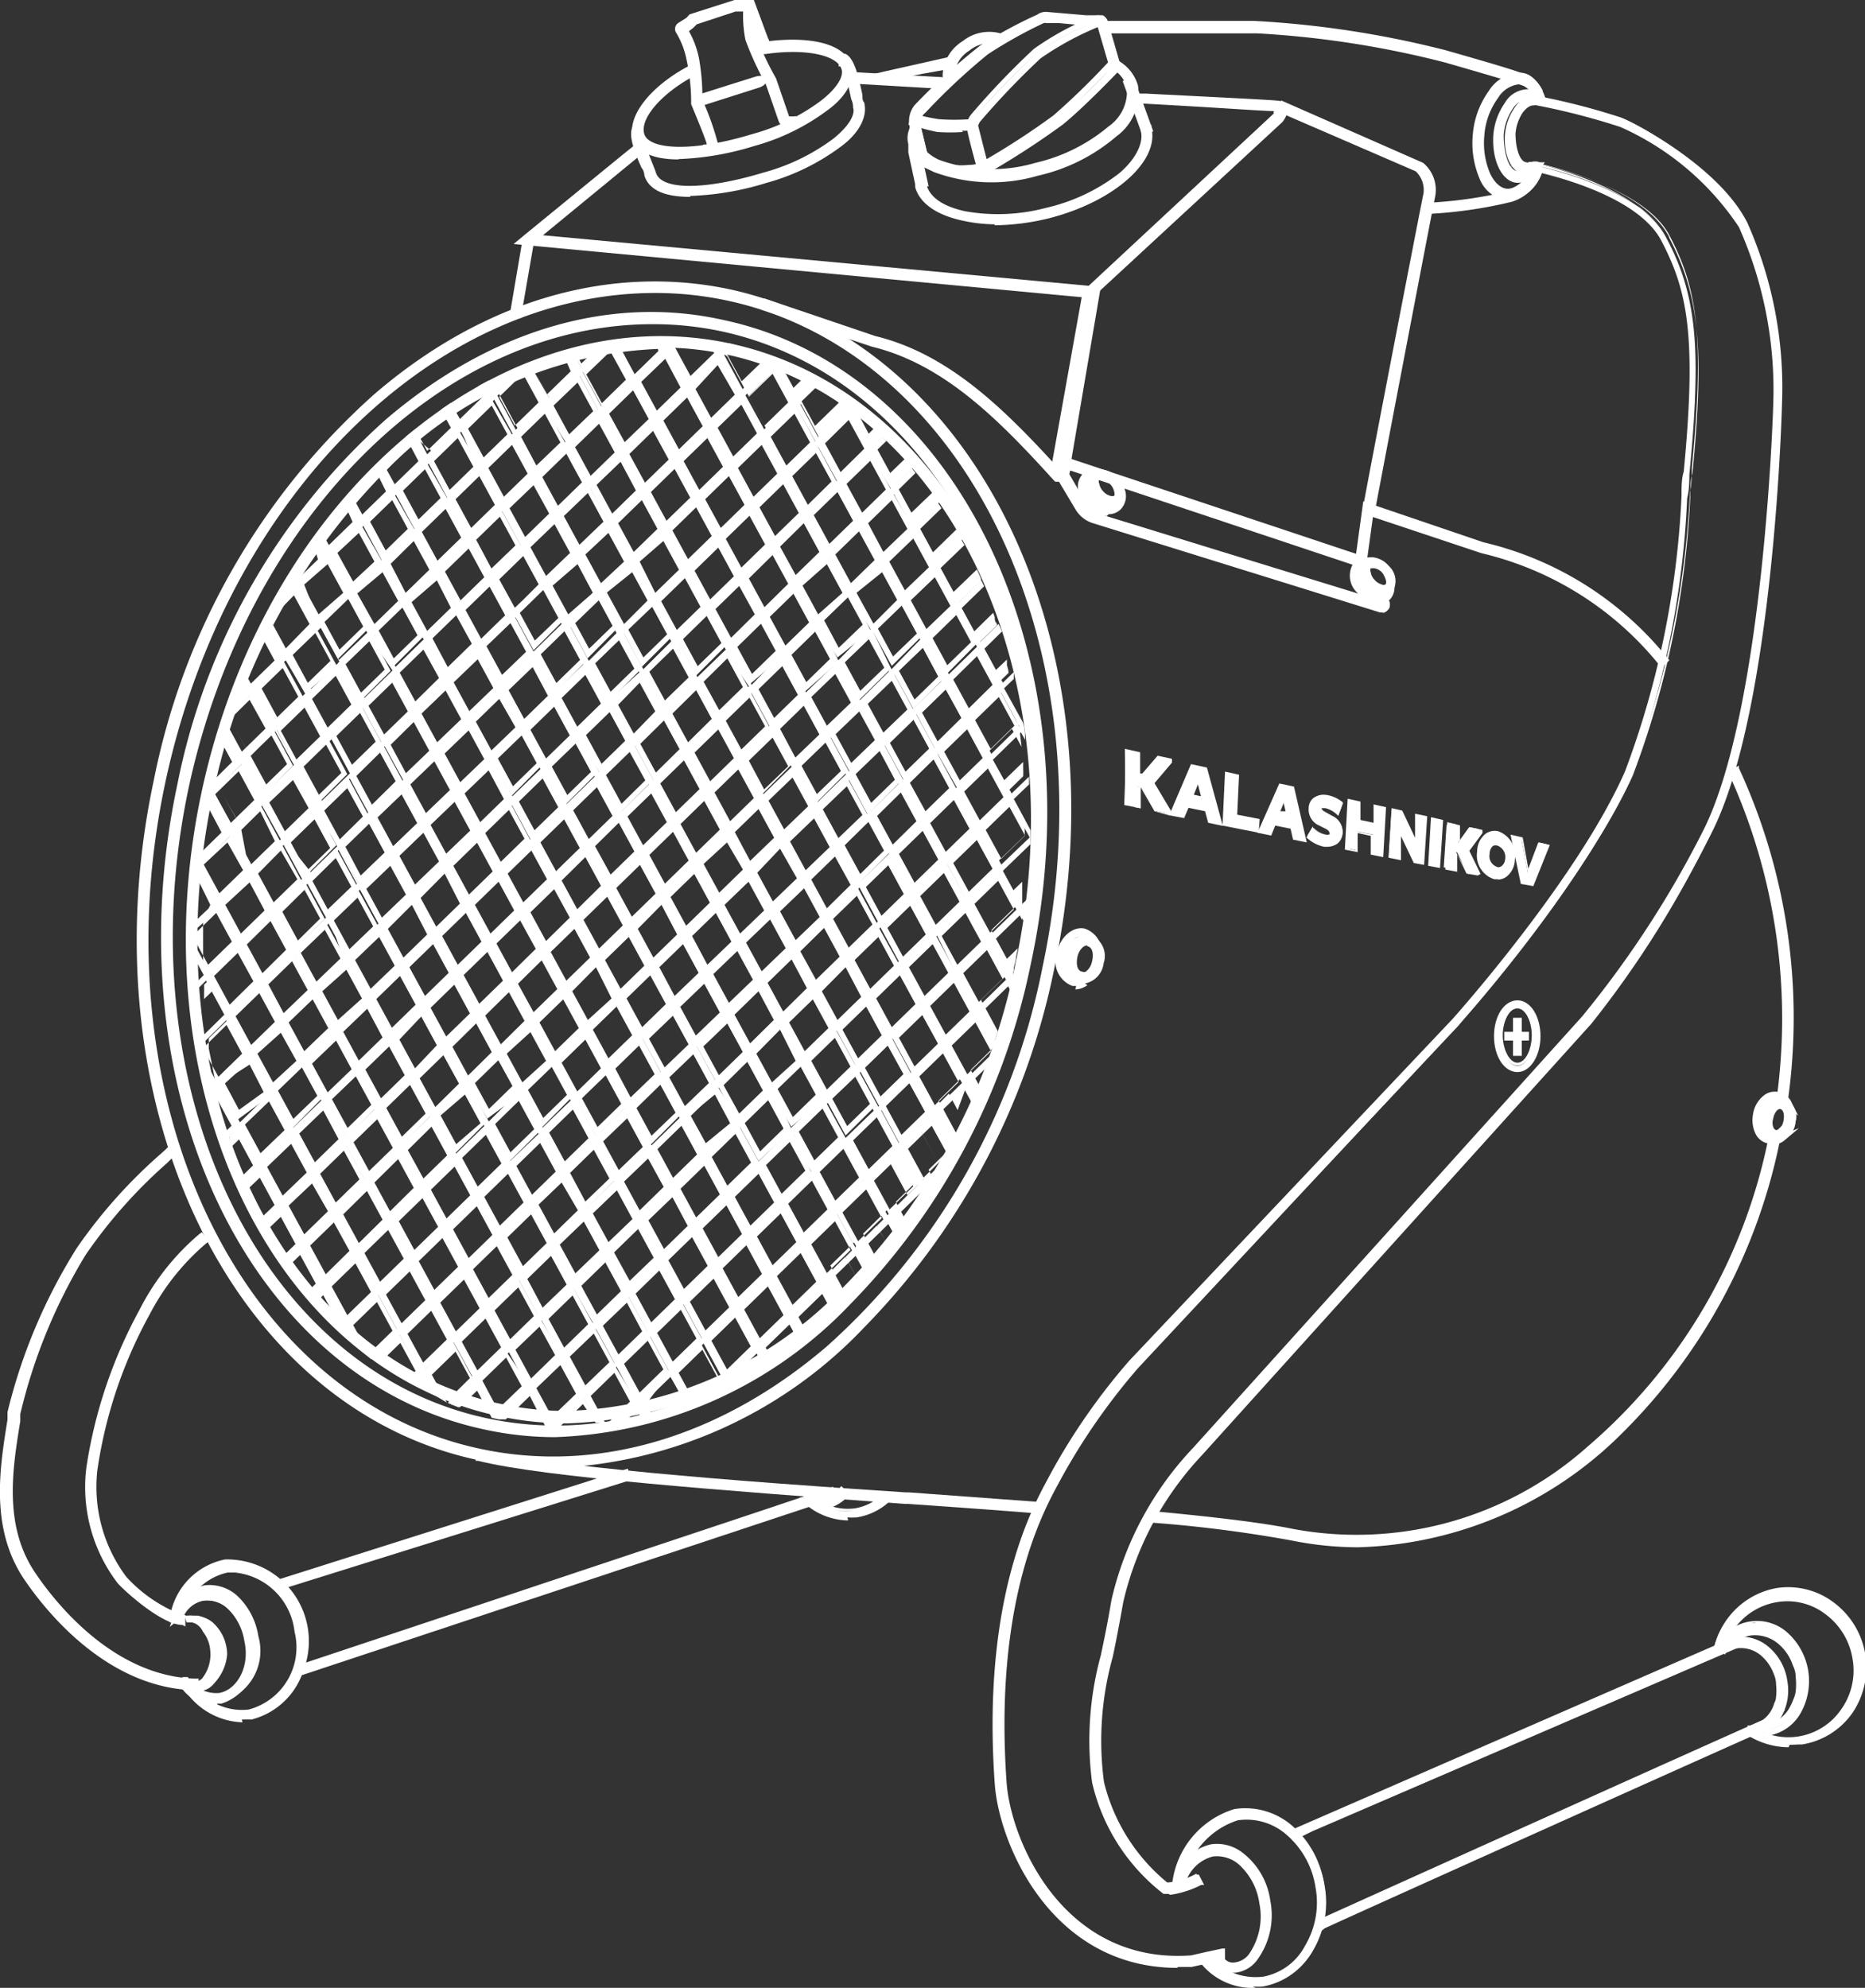 <svg xmlns="http://www.w3.org/2000/svg" viewBox="0 0 59.77 63.71"><rect x="0" y="0" width="59.77" height="63.71" fill="#333333" stroke="none"/><defs><style>.cls-1{fill:#fff;}</style></defs><g id="Слой_2" data-name="Слой 2"><g id="Слой_1-2" data-name="Слой 1"><path class="cls-1" d="M53.27,21.27a10.52,10.52,0,0,0-5.77-3.63L44,16.44l-.23,1.68L34.24,15l-.11.39h-.27l0,0C32.07,13.39,30.3,11.6,28,11L24.48,9.85l.06-.17L28,10.86c2.36.57,4.15,2.36,5.92,4.31h0l.13-.45.09,0,9.38,3.12.23-1.67,3.74,1.26a10.65,10.65,0,0,1,5.86,3.69Z"/><path class="cls-1" d="M53.26,21.4l-.07-.07a10.38,10.38,0,0,0-5.71-3.6L44,16.57l-.23,1.67L34.3,15.08l-.1.36h-.38l-.06-.06c-1.75-1.93-3.51-3.71-5.82-4.27L24.36,9.91l.12-.35,3.57,1.21c2.35.57,4.13,2.33,5.88,4.25L34,14.6l.19.06,9.27,3.09.23-1.68,3.85,1.31a10.7,10.7,0,0,1,5.9,3.71l.06.07Zm-9.38-5.08,3.65,1.23a10.58,10.58,0,0,1,5.75,3.59,10.58,10.58,0,0,0-5.75-3.59ZM43.65,18l.05-.34Zm-9.48-3.16,2.56.85-2.56-.85Zm-6-3.84c2.26.62,4,2.37,5.71,4.26h0l0,0c-1.71-1.88-3.43-3.62-5.68-4.23m-3.6-1.2,2.58.87Z"/><path class="cls-1" d="M57,35.35a.09.09,0,0,1,.12,0l0,.06a0,0,0,0,1,0,0,19.13,19.13,0,0,0-1.53-10.8l-.17.08A19,19,0,0,1,57,35.35"/><path class="cls-1" d="M57.24,35.6l-.16-.1h0l0-.05-.16.08,0-.19a18.87,18.87,0,0,0-1.52-10.56l0-.08.33-.16,0,.08a19.09,19.09,0,0,1,1.54,10.85ZM57.15,35h0M56,25.66A19.05,19.05,0,0,1,57.15,35,18.94,18.94,0,0,0,56,25.66"/><path class="cls-1" d="M56.81,36.39s0,.06,0,.08c-1.79,8.37-8.68,14-15.36,12.62-.88-.18-2.35-.37-4.51-.57l0,.19a42.78,42.78,0,0,1,4.49.57,10.68,10.68,0,0,0,2.1.21c6.07,0,11.86-5.39,13.48-13,0-.06,0-.13,0-.19a.24.24,0,0,1-.21.07"/><path class="cls-1" d="M43.5,49.59a10.82,10.82,0,0,1-2.12-.22,42.48,42.48,0,0,0-4.48-.57h-.09l0-.37h.1c2.16.2,3.64.39,4.52.57a11.11,11.11,0,0,0,9.43-2.62,17.55,17.55,0,0,0,5.82-9.93l0-.16h.09a.13.13,0,0,0,.12,0l.22-.21-.07.38,0,.11A18.29,18.29,0,0,1,52,45.92a12.44,12.44,0,0,1-8.47,3.67m-6.49-1c2.11.2,3.55.38,4.41.56l.1,0-.1,0c-.86-.18-2.3-.36-4.41-.56ZM56.89,36.48h0a17.72,17.72,0,0,1-5.88,10,12.49,12.49,0,0,1-5.38,2.67c5.29-1.08,9.85-6.09,11.26-12.7Z"/><path class="cls-1" d="M33.32,48.41,29,48.09c-5.68-.42-11.56-.85-13.65-1.38l0-.18c2.08.53,8,1,13.63,1.37l4.3.32Z"/><path class="cls-1" d="M33.4,48.51h-.09c-1.35-.11-2.77-.21-4.2-.31H29c-5.69-.42-11.57-.85-13.67-1.38l-.09,0,.1-.36.09,0c2.06.53,7.92,1,13.59,1.37h.11l4.21.31h.09Z"/><path class="cls-1" d="M17.71,47a11,11,0,0,1-2.35-.25C7.46,45.05,2.82,35.31,5,25S15.44,7.69,23.35,9.36s12.54,11.4,10.34,21.7c-2,9.28-8.86,15.9-16,15.9M21,9.3c-7,0-13.83,6.56-15.79,15.75C3,35.25,7.6,44.89,15.4,46.53S31.32,41.22,33.5,31,31.11,11.19,23.31,9.54A11.33,11.33,0,0,0,21,9.3"/><path class="cls-1" d="M17.71,47.05a11.09,11.09,0,0,1-2.37-.25C7.39,45.13,2.72,35.34,4.93,25A22.41,22.41,0,0,1,12,12.63c3.49-3,7.53-4.17,11.38-3.36C31.32,11,36,20.73,33.78,31.08a22.92,22.92,0,0,1-6.09,11.47,14.43,14.43,0,0,1-10,4.5M21,9.39C13.84,9.39,7.24,16,5.3,25.07,3.13,35.22,7.67,44.81,15.42,46.44c3.74.79,7.68-.38,11.08-3.29A22,22,0,0,0,33.41,31C35.58,20.85,31,11.27,23.29,9.63A11,11,0,0,0,21,9.39m0-.18a11.37,11.37,0,0,1,2.33.24C31.18,11.11,35.79,20.79,33.6,31a22.22,22.22,0,0,1-7,12.25,14.55,14.55,0,0,1-6.77,3.38c6.38-1.15,12-7.37,13.75-15.63,2.19-10.25-2.42-19.93-10.27-21.59A12.7,12.7,0,0,0,13.12,12,13.39,13.39,0,0,1,21,9.21M10.94,13.87A22.59,22.59,0,0,0,5.12,25C2.92,35.28,7.53,45,15.38,46.62l.2,0-.2,0C7.53,45,2.92,35.28,5.12,25a22.68,22.68,0,0,1,5.82-11.17"/><path class="cls-1" d="M17.79,46a10.46,10.46,0,0,1-2.22-.23c-7.49-1.58-11.88-10.8-9.8-20.56S15.65,8.76,23.14,10.34,35,21.14,32.93,30.9C31.05,39.69,24.54,46,17.79,46m3.12-35.67C14.25,10.29,7.82,16.51,6,25.21,3.89,34.87,8.22,44,15.61,45.55s15.08-5,17.14-14.69l.09,0-.09,0c2.07-9.66-2.26-18.78-9.65-20.34a10.86,10.86,0,0,0-2.19-.23"/><path class="cls-1" d="M17.79,46.06a10.59,10.59,0,0,1-2.24-.24C8,44.23,3.59,35,5.68,25.16a21.2,21.2,0,0,1,6.69-11.72c3.31-2.83,7.14-4,10.79-3.19,7.54,1.59,12,10.86,9.87,20.67a21.76,21.76,0,0,1-5.77,10.87,13.69,13.69,0,0,1-9.47,4.27M32.82,31a21,21,0,0,1-6.58,11.51,13.72,13.72,0,0,1-6.43,3.21c6-1.08,11.32-6.94,13-14.72M20.91,10.39c-6.77,0-13,6.24-14.86,14.84C4,34.84,8.29,43.91,15.63,45.46c3.54.75,7.27-.36,10.49-3.12a20.83,20.83,0,0,0,6.54-11.5c2.06-9.61-2.24-18.68-9.58-20.23a10.51,10.51,0,0,0-2.17-.22M10.22,42.77a11.09,11.09,0,0,0,5.37,2.87l.2,0-.2,0a11.09,11.09,0,0,1-5.37-2.87m1-28A21.4,21.4,0,0,0,5.87,25.19a21.37,21.37,0,0,0,.7,11.89,21.37,21.37,0,0,1-.7-11.89,21.62,21.62,0,0,1,5.35-10.41M32.83,31h0l0-.09A21.28,21.28,0,0,0,32,18.61a21.28,21.28,0,0,1,.85,12.27V31M20.91,10.2a10.91,10.91,0,0,1,2.21.23,11.05,11.05,0,0,1,5.38,2.88,11.05,11.05,0,0,0-5.38-2.88,12,12,0,0,0-9.52,2.28,12.64,12.64,0,0,1,7.31-2.51"/><path class="cls-1" d="M18.17,45.53A10.48,10.48,0,0,1,16,45.3C8.78,43.78,4.53,34.86,6.55,25.43S16.1,9.56,23.34,11.09,34.83,21.53,32.81,31l-.09,0,.09,0C31,39.46,24.7,45.53,18.17,45.53m3-34.48c-6.43,0-12.65,6-14.45,14.42-2,9.33,2.19,18.15,9.33,19.65a10.08,10.08,0,0,0,2.11.22c6.44,0,12.66-6,14.46-14.42,2-9.33-2.19-18.15-9.33-19.65a10.18,10.18,0,0,0-2.12-.22"/><path class="cls-1" d="M18.17,45.62A10.52,10.52,0,0,1,16,45.39c-7.29-1.53-11.57-10.5-9.54-20S16.07,9.46,23.36,11s11.54,10.45,9.56,19.9h0l0,.18A21,21,0,0,1,27.32,41.5a13.25,13.25,0,0,1-9.15,4.12M21.62,11a10.84,10.84,0,0,1,1.7.22c7.19,1.51,11.41,10.38,9.4,19.76a20.88,20.88,0,0,1-5.51,10.41,13.18,13.18,0,0,1-8.66,4.08C25,45.2,31,39.19,32.72,31V30.9c2-9.37-2.23-18.21-9.41-19.72a11.15,11.15,0,0,0-1.7-.22M10.9,16.41a21.2,21.2,0,0,0-4.26,9c-2,9.38,2.21,18.25,9.4,19.76a10.13,10.13,0,0,0,1.55.21A10.13,10.13,0,0,1,16,45.21C8.85,43.7,4.63,34.83,6.64,25.45a21.51,21.51,0,0,1,4.26-9m10.29-5.27a12.85,12.85,0,0,0-8.91,4A20.65,20.65,0,0,0,6.82,25.48C4.84,34.77,9,43.54,16.08,45a9.83,9.83,0,0,0,2.09.22h0a12.81,12.81,0,0,0,8.89-4A20.58,20.58,0,0,0,32.54,30.9c2-9.28-2.17-18-9.26-19.54a9.83,9.83,0,0,0-2.09-.22M20.46,11a12.11,12.11,0,0,0-5.41,1.78A12.19,12.19,0,0,1,20.46,11"/><path class="cls-1" d="M35,9.45h-.05L16.7,7.75l.17-.14,3.51-2.88.11.16c-.07,0-2.11,1.72-3.33,2.72L34.92,9.26l6-5.56A.43.43,0,0,0,41,3.49h0c-.2,0-3-.19-4.44-.27l-.09-.16c.17,0,4.29.2,4.56.24a.22.22,0,0,1,.18.13c.06.16-.09.37-.12.41Z"/><path class="cls-1" d="M35,9.55h-.08L16.46,7.82l.35-.29c1.58-1.29,3.48-2.85,3.52-2.87l.07,0,.21.3-.07,0L17.4,7.54,34.89,9.16l5.93-5.52,0-.08c-.36,0-1.89-.12-4.38-.25h-.05L36.25,3l.48,0c1.73.09,4.05.2,4.25.23a.33.33,0,0,1,.26.19c.08.19-.09.43-.14.49Zm6-5.94a1.27,1.27,0,0,1-.09.15L35.82,8.54,41,3.76a.54.54,0,0,0,.09-.15M16.93,7.68h0l.17-.15L20.21,5,16.93,7.68m24-4.3h0s.09,0,.1.06,0,0-.1-.06h0"/><polygon class="cls-1" points="16.62 10.09 16.43 10.06 16.84 7.7 17.02 7.74 16.62 10.09"/><path class="cls-1" d="M16.69,10.2l-.36-.07.43-2.53.37.06ZM16.54,10h0l.37-2.17h0Z"/><polygon class="cls-1" points="33.93 15.22 33.75 15.19 34.79 9.34 34.98 9.37 33.93 15.22"/><polygon class="cls-1" points="34.01 15.33 33.64 15.26 34.72 9.23 35.08 9.29 34.01 15.33"/><path class="cls-1" d="M44.29,19.53h0L35,16.67a.92.92,0,0,1-.48-.39l-.63-1.06L35,9.34l.18,0-1,5.82.6,1a.81.81,0,0,0,.38.3l9.17,2.84-.07-.16.18-.08.08.21a.11.11,0,0,1,0,.11.22.22,0,0,1-.12.11Z"/><path class="cls-1" d="M44.29,19.63l-.06,0L35,16.76a1,1,0,0,1-.53-.43l-.65-1.09,1.07-6,.37.06-1,5.88.58,1a.64.64,0,0,0,.32.27l9,2.77,0-.06L44.4,19l.13.29a.31.31,0,0,1,0,.19.35.35,0,0,1-.18.16Zm0-.41,0,.11h0ZM34.88,16.5a.67.67,0,0,0,.17.08L39.71,18l-4.66-1.44a.67.67,0,0,1-.17-.08M34,15.2l.22.38Z"/><path class="cls-1" d="M44,16.34l-.18,0c0-.09,1.83-9.55,1.94-10.08a.87.87,0,0,0-.29-.8L41,3.51l.08-.17,4.44,1.93a1.07,1.07,0,0,1,.36,1c-.11.52-1.92,10-1.94,10.08"/><path class="cls-1" d="M44.05,16.45l-.37-.07,0-.09c0-.1,1.83-9.57,1.94-10.09a.82.82,0,0,0-.25-.71L40.91,3.56l.15-.34,4.55,2A1.13,1.13,0,0,1,46,6.27c-.11.53-1.92,10-1.93,10.09ZM45.5,5.35h0a1,1,0,0,1,.33.73,1,1,0,0,0-.34-.73"/><path class="cls-1" d="M34.68,31.35h0a.07.07,0,0,1-.1-.05.24.24,0,0,1-.12,0c-.23,0-.37-.38-.29-.74s.29-.56.51-.56h.06a.45.45,0,0,1,.17.11.08.08,0,0,1,.12,0,.84.84,0,0,1,.19.55.73.73,0,0,0-.45-.85c-.33-.07-.69.25-.78.7s.09.89.43,1h.1a.44.44,0,0,0,.22-.05.08.08,0,0,1,0-.1"/><path class="cls-1" d="M34.49,31.6l-.12,0a.84.84,0,0,1-.5-1.06c.1-.51.51-.86.89-.78a.81.81,0,0,1,.52,1H35.1a.72.72,0,0,0-.17-.49l-.07.06,0-.07a.28.28,0,0,0-.12-.08c-.18,0-.4.2-.46.49a.77.77,0,0,0,0,.43c0,.11.11.19.19.2a.11.11,0,0,0,.08,0l.07,0,0,.08h0l.2-.07-.08.18.11.09-.13.07a.65.65,0,0,1-.26.06m.16-1.69c-.26,0-.52.27-.6.64s.07.79.36.85h0a.48.48,0,0,1-.33-.31,1,1,0,0,1,0-.54c.08-.4.39-.69.68-.63a.35.35,0,0,1,.17.09h0a.56.56,0,0,0-.17-.09h-.08"/><path class="cls-1" d="M34.7,31.43h-.08c-.29-.06-.45-.41-.36-.8a.8.8,0,0,1,.24-.44.45.45,0,0,1,.41-.14c.29.06.45.41.37.8a.67.67,0,0,1-.58.59m.13-1.21a.32.32,0,0,0-.21.09.78.78,0,0,0-.18.35c-.06.28,0,.54.22.58s.38-.16.44-.44-.05-.54-.22-.58h-.05"/><path class="cls-1" d="M34.71,31.52H34.6a.7.7,0,0,1-.43-.9.93.93,0,0,1,.26-.5.58.58,0,0,1,.5-.16.72.72,0,0,1,.44.91.75.75,0,0,1-.66.66m-.23-1.18a.81.81,0,0,0-.13.3c-.07.34.06.64.29.69s.48-.18.55-.51-.06-.64-.29-.69a.37.37,0,0,0-.31.09.38.38,0,0,1,.31-.09c.23.05.36.36.29.69a.71.71,0,0,1-.29.46.34.34,0,0,1-.26,0c-.23,0-.36-.36-.29-.69a.81.81,0,0,1,.13-.3m.35,0a.26.26,0,0,0-.14.07.58.58,0,0,0-.16.3c-.05.24,0,.45.15.47a.16.16,0,0,0,.12,0,.55.55,0,0,0,.2-.34c.06-.24,0-.44-.14-.47h0"/><path class="cls-1" d="M35.88,15.74a.46.46,0,0,1-.07.38.08.08,0,0,1-.11,0l0,.05c-.15.13-.44,0-.64-.17a.69.69,0,0,1-.19-.38.34.34,0,0,1,.08-.27.38.38,0,0,1,.16-.06.14.14,0,0,1,.08-.07h.13a.55.55,0,0,1,.18,0,1,1,0,0,0-.22-.09.47.47,0,0,0-.45.1.44.44,0,0,0-.14.43.87.87,0,0,0,.23.47.81.81,0,0,0,.59.3.42.42,0,0,0,.31-.11.54.54,0,0,0,.1-.59"/><path class="cls-1" d="M35.47,16.54a.94.94,0,0,1-.66-.33,1.1,1.1,0,0,1-.26-.53.59.59,0,0,1,.17-.51.63.63,0,0,1,.54-.12.86.86,0,0,1,.24.11l.64.37-.71-.21h-.14l0,0h-.08l0,0,0,0h-.06a.17.17,0,0,0-.1,0,.23.23,0,0,0,0,.19.62.62,0,0,0,.17.33.67.67,0,0,0,.29.19.24.24,0,0,0,.21,0l0,0,.05-.08.08,0a.39.39,0,0,0,0-.3l.18,0a.61.61,0,0,1-.13.69.55.55,0,0,1-.37.14M35,16.09a.59.59,0,0,0,.75.18.41.41,0,0,1-.38.06.79.79,0,0,1-.37-.24m.78.15,0,0,0,0m-.94-.38a.7.7,0,0,0,.14.21.7.7,0,0,1-.14-.21m0-.55a.41.41,0,0,0-.11.31.41.41,0,0,1,.11-.31m.18-.09a.45.45,0,0,0-.17.08.33.33,0,0,1,.16-.07h0"/><path class="cls-1" d="M35.59,16.23h-.12a.89.89,0,0,1-.38-.23.74.74,0,0,1-.19-.4.4.4,0,0,1,.12-.37.55.55,0,0,1,.75.16.68.68,0,0,1,.19.39.4.4,0,0,1-.12.37.35.35,0,0,1-.25.09m-.31-.91a.23.23,0,0,0-.14,0,.3.3,0,0,0-.06.21.62.62,0,0,0,.15.29.61.61,0,0,0,.28.18.24.24,0,0,0,.21,0,.21.21,0,0,0,.06-.2.51.51,0,0,0-.15-.3.48.48,0,0,0-.35-.18"/><path class="cls-1" d="M35.59,16.32h-.15a.9.9,0,0,1-.42-.26.81.81,0,0,1-.21-.45.46.46,0,0,1,.15-.44.48.48,0,0,1,.44-.11.8.8,0,0,1,.44.27.84.84,0,0,1,.22.44.46.46,0,0,1-.47.56m0-.18a.31.31,0,0,0,.21-.07.31.31,0,0,1-.21.07M35.3,16l.13.07L35.3,16m0-.63-.07,0a.13.13,0,0,0,0,.13.45.45,0,0,0,.12.24.46.46,0,0,0,.23.15.21.21,0,0,0,.13,0,.19.19,0,0,0,0-.12.5.5,0,0,0-.13-.25.41.41,0,0,0-.28-.15m.5.13a.59.59,0,0,1,.09.24.33.33,0,0,1,0,.14.33.33,0,0,0,0-.14.59.59,0,0,0-.09-.24m-.75.18a.76.76,0,0,0,.12.19.76.76,0,0,1-.12-.19m.25-.5a.61.61,0,0,1,.42.21.75.75,0,0,0-.34-.2.33.33,0,0,0-.26,0,.28.28,0,0,1,.18-.06"/><path class="cls-1" d="M44.45,18.91a.09.09,0,0,1-.07,0,.18.18,0,0,1-.06.09c-.14.13-.42.05-.62-.18s-.24-.52-.1-.64a.21.21,0,0,1,.18-.07h.06a.07.07,0,0,1,.06,0H44s0,0,0,0a.12.12,0,0,1,.1,0L43.92,18a.45.45,0,0,0-.44.09.66.66,0,0,0,.09.91.81.81,0,0,0,.58.3.44.44,0,0,0,.3-.12.47.47,0,0,0,.14-.36.38.38,0,0,1-.14.14"/><path class="cls-1" d="M44.15,19.34A.88.88,0,0,1,43.5,19a.75.75,0,0,1-.09-1,.57.57,0,0,1,.53-.11.89.89,0,0,1,.19.07l-.09.24h-.12l0,.06-.05,0h0a.21.21,0,0,0-.12,0c-.09.09-.06.33.11.52a.62.62,0,0,0,.36.21.22.22,0,0,0,.13,0l0-.05,0-.08.08,0a.38.38,0,0,0,.09-.09l.17-.32v.36a.56.56,0,0,1-.17.43.52.52,0,0,1-.36.14m-.32-.29a.53.53,0,0,0,.46.08.47.47,0,0,1-.17,0,.59.59,0,0,1-.29-.1m.58-.23h0Zm-.63-.8h0"/><path class="cls-1" d="M44.26,19h-.12a.68.68,0,0,1-.36-.23.74.74,0,0,1-.19-.4A.4.4,0,0,1,43.7,18a.53.53,0,0,1,.74.15.55.55,0,0,1,.07.76.37.37,0,0,1-.25.09m-.3-.91a.15.15,0,0,0-.13.05.2.2,0,0,0-.06.2.52.52,0,0,0,.14.29.56.56,0,0,0,.27.18.24.24,0,0,0,.21,0c.11-.09.07-.32-.08-.5a.54.54,0,0,0-.35-.18"/><path class="cls-1" d="M44.26,19.13l-.14,0a.82.82,0,0,1-.41-.26.81.81,0,0,1-.21-.45.49.49,0,0,1,.14-.44.47.47,0,0,1,.35-.12.78.78,0,0,1,.52.28.65.65,0,0,1,.07.89.47.47,0,0,1-.32.12m0-.19h0M44,18.21l-.07,0a.17.17,0,0,0,0,.13.42.42,0,0,0,.12.24.46.46,0,0,0,.23.15.11.11,0,0,0,.12,0c.06-.05,0-.22-.09-.36a.43.43,0,0,0-.28-.16M44,18a.49.49,0,0,1,.2,0A.41.41,0,0,0,44,18a.2.2,0,0,0-.11,0H44"/><path class="cls-1" d="M56.72,36.39l0,0a.32.32,0,0,1-.2-.18.73.73,0,0,1,0-.42c0-.28.23-.5.42-.5h0l.05,0a.18.18,0,0,1,.25,0l.09,0a.52.52,0,0,0-.36-.29c-.3,0-.59.24-.66.65a.93.93,0,0,0,.06.53.49.49,0,0,0,.36.29h.07a.48.48,0,0,0,.31-.13l0,0a.29.29,0,0,1-.3-.06"/><path class="cls-1" d="M56.76,36.65h-.09a.57.57,0,0,1-.42-.34,1,1,0,0,1-.07-.59.94.94,0,0,1,.36-.62A.56.56,0,0,1,57,35a.57.57,0,0,1,.42.34l.21.42-.35-.31-.07,0,0,0-.06,0a.11.11,0,0,0-.07,0l0,0,0,0h0c-.13,0-.3.16-.35.42a.63.63,0,0,0,.05.37.21.21,0,0,0,.13.13h0l0,0a.2.2,0,0,0,.21,0l0,0,.53-.21-.44.37a.55.55,0,0,1-.37.15m-.33-.4a.42.42,0,0,0,.21.19h0a.46.46,0,0,1-.2-.19m.5-1.08h0m-.06,0h0"/><path class="cls-1" d="M56.94,36.48h0a.43.43,0,0,1-.31-.25.71.71,0,0,1,0-.44.79.79,0,0,1,.19-.4.39.39,0,0,1,.37-.13.54.54,0,0,1,.35.68.57.57,0,0,1-.5.54m.09-1a.25.25,0,0,0-.17.08.54.54,0,0,0-.15.3.59.59,0,0,0,0,.33.23.23,0,0,0,.17.15c.14,0,.3-.16.34-.39s-.06-.45-.2-.47h0"/><path class="cls-1" d="M56.94,36.58h-.07a.5.5,0,0,1-.37-.3.81.81,0,0,1-.06-.49.83.83,0,0,1,.22-.45.53.53,0,0,1,.44-.17.65.65,0,0,1,.44.8.67.67,0,0,1-.6.62m0-.19c.17,0,.35-.14.41-.38-.06.24-.23.4-.41.38m-.21-.13a.26.26,0,0,0,.09.09.26.26,0,0,1-.09-.09m.32-.73a.17.17,0,0,0-.11.06.48.48,0,0,0-.11.25.4.4,0,0,0,0,.27.15.15,0,0,0,.09.1c.09,0,.21-.12.24-.31s0-.36-.13-.37Zm.07-.18a.48.48,0,0,1,.26.53.46.46,0,0,0-.26-.53m-.07,0a.33.33,0,0,0-.24.12h0a.34.34,0,0,1,.27-.11h0"/><polygon class="cls-1" points="30.31 2.76 27.41 2.6 27.39 2.41 30.32 2.58 30.31 2.76"/><path class="cls-1" d="M30.4,2.86l-3.07-.18,0-.37,3.14.18Zm-2.91-.35,1.35.07Z"/><path class="cls-1" d="M31.57,5.41a.26.26,0,0,1-.14,0l0,0v0s-.26-1.06-.31-1.2a.5.5,0,0,1,.11-.4,25,25,0,0,1,2-2.08,8.83,8.83,0,0,1,2-1,.21.21,0,0,1,.18,0,.24.24,0,0,1,.09.1l.4,1.4,0,0s-1.14,1.2-1.85,1.77a26.3,26.3,0,0,1-2.25,1.47l-.12,0m0-.18h0a26.46,26.46,0,0,0,2.22-1.45,22.63,22.63,0,0,0,1.79-1.72L35.24.76h0a9.22,9.22,0,0,0-1.92,1,24.61,24.61,0,0,0-1.95,2.06s-.11.14-.08.22.24,1,.3,1.17"/><path class="cls-1" d="M31.57,5.51a.3.3,0,0,1-.18,0l-.07,0,0-.08S31,4.29,31,4.15a.58.58,0,0,1,.13-.49,25.27,25.27,0,0,1,2-2.09,8.76,8.76,0,0,1,2-1.07.27.27,0,0,1,.12,0h0l.11,0a.34.34,0,0,1,.14.17l.42,1.45-.07.07A25.21,25.21,0,0,1,34,4c-.73.57-2.24,1.46-2.26,1.47a.34.34,0,0,1-.17,0M35.18.87a9.65,9.65,0,0,0-1.83,1A25.1,25.1,0,0,0,31.41,3.9s-.07.11-.06.14.2.79.27,1.06a24.08,24.08,0,0,0,2.14-1.4A23.29,23.29,0,0,0,35.51,2ZM31.26,3.78a.39.39,0,0,0-.09.31c0,.1.17.63.25,1-.09-.36-.22-.85-.25-1a.41.41,0,0,1,.09-.31m4.27-1.51c-.35.36-1.12,1.14-1.65,1.57l-.12.1.12-.1a21.4,21.4,0,0,0,1.65-1.57M35.13.69a8.87,8.87,0,0,0-1.89,1,25.52,25.52,0,0,0-2,2.06,27.55,27.55,0,0,1,2-2.06,9.09,9.09,0,0,1,1.89-1"/><path class="cls-1" d="M29.51,5.19,29.23,4a.71.71,0,0,1,.16-.56,20,20,0,0,1,2.07-1.92,14.6,14.6,0,0,1,1.82-1,.43.43,0,0,1,.24-.08c.13,0,1.67.15,1.73.15V.76c-.56,0-1.63-.15-1.73-.15a.22.22,0,0,0-.13,0l0,0a13.28,13.28,0,0,0-1.8,1,20.56,20.56,0,0,0-2,1.89.52.52,0,0,0-.12.4l.28,1.16Z"/><path class="cls-1" d="M29.44,5.3,29.14,4a.82.82,0,0,1,.18-.64A20.23,20.23,0,0,1,31.4,1.47a14.29,14.29,0,0,1,1.84-1,.47.47,0,0,1,.29-.09l1.28.11.45,0h.09l0,.37h-.09L33.93.74l-.4,0a.15.15,0,0,0-.08,0l0,0a14.6,14.6,0,0,0-1.79,1,20.23,20.23,0,0,0-2,1.87A.42.42,0,0,0,29.5,4l.3,1.25ZM33.34.57h0a12.69,12.69,0,0,0-1.82,1,18.88,18.88,0,0,0-2.06,1.9.61.61,0,0,0-.14.48.61.61,0,0,1,.14-.48,20,20,0,0,1,2.06-1.9,14.94,14.94,0,0,1,1.81-1h0m.2,0,.41,0,1.21.1h0l-.37,0c-.42,0-1.11-.1-1.25-.1m0,0-.12,0,.12,0m0,0Zm0,0h0Z"/><path class="cls-1" d="M30.86,4.14a7.57,7.57,0,0,1-.81,0,5,5,0,0,1-.82-.19l.06-.18a4.24,4.24,0,0,0,.79.19,8.28,8.28,0,0,0,1,0v.19h-.25"/><path class="cls-1" d="M30.86,4.23a5.7,5.7,0,0,1-.82,0A5.85,5.85,0,0,1,29.2,4l-.09,0,.12-.35.08,0a5.78,5.78,0,0,0,.78.17,7,7,0,0,0,1,0h.09l0,.37h-.35M30.15,4c.3,0,.69,0,.86,0h0c-.17,0-.56,0-.86,0m-.8-.17.58.14-.58-.14Z"/><path class="cls-1" d="M30.75,5.51l-.45,0a2.16,2.16,0,0,1-.77-.31L29.64,5a1.92,1.92,0,0,0,.69.27,3.71,3.71,0,0,0,1.26-.06l0,.18a3.71,3.71,0,0,1-.88.1"/><path class="cls-1" d="M30.76,5.6a3.38,3.38,0,0,1-.47,0,2.27,2.27,0,0,1-.81-.32l-.08,0,.21-.31.08.05a1.9,1.9,0,0,0,.66.26,3.48,3.48,0,0,0,1.22-.06l.09,0,.09.36-.09,0a4.2,4.2,0,0,1-.9.1m-1.1-.45a2.38,2.38,0,0,0,.66.24,2.94,2.94,0,0,0,.44,0,3.89,3.89,0,0,0,.76-.08h0a3.57,3.57,0,0,1-1.2,0,2.52,2.52,0,0,1-.66-.24Z"/><path class="cls-1" d="M31.89,7.09a4.87,4.87,0,0,1-1-.1c-.8-.17-1.31-.55-1.44-1.06l.18,0c.11.44.57.77,1.3.93a6.19,6.19,0,0,0,2.65-.11c1.94-.49,3.33-1.64,3.1-2.57l.18,0c.26,1-1.19,2.29-3.23,2.8a7.47,7.47,0,0,1-1.71.21"/><path class="cls-1" d="M31.89,7.19a4.88,4.88,0,0,1-1-.11C30,6.9,29.47,6.5,29.33,6l0-.09.36-.09,0,.09c.1.41.54.71,1.24.86a6,6,0,0,0,2.6-.11,6,6,0,0,0,2.33-1.1c.55-.46.8-1,.7-1.36l0-.09L36.9,4l0,.09c.27,1.08-1.21,2.38-3.3,2.91a7.53,7.53,0,0,1-1.73.22m2-.49-.32.09A7.65,7.65,0,0,1,32,7a7,7,0,0,0,1.6-.21l.32-.09M31.8,7h0m-1.42-.25a3.09,3.09,0,0,0,.51.15,4.3,4.3,0,0,0,.91.1,4.3,4.3,0,0,1-.91-.1,3.09,3.09,0,0,1-.51-.15M29.54,6a.76.76,0,0,0,.11.22A.76.76,0,0,1,29.54,6"/><polygon class="cls-1" points="36.67 4.22 36.1 2.65 36.27 2.59 36.84 4.15 36.67 4.22"/><polygon class="cls-1" points="36.61 4.33 35.98 2.6 36.33 2.47 36.96 4.21 36.61 4.33"/><path class="cls-1" d="M29.42,5.93l-.22-1,0-.27a.57.57,0,0,1,0-.34l.14-.46.07.76A1.17,1.17,0,0,0,29.6,5a1.73,1.73,0,0,0,.4.26,5.06,5.06,0,0,0,3.15.1,5.71,5.71,0,0,0,2.39-1.19,1.47,1.47,0,0,0,.61-1.36,1.05,1.05,0,0,0-.5-.62l.1-.16a1.29,1.29,0,0,1,.58.74,1.62,1.62,0,0,1-.66,1.53A5.7,5.7,0,0,1,33.2,5.53a5.13,5.13,0,0,1-3.29-.12,1.68,1.68,0,0,1-.43-.28l-.06-.06.18.82Z"/><path class="cls-1" d="M29.35,6l-.24-1.11,0-.27a.76.76,0,0,1,0-.39l.29-.92.1,1.23a1,1,0,0,0,.22.34,1.48,1.48,0,0,0,.37.24,4.94,4.94,0,0,0,3.09.1,5.58,5.58,0,0,0,2.35-1.17,1.36,1.36,0,0,0,.58-1.26,1,1,0,0,0-.46-.58l-.08,0,.2-.31.08.05a1.35,1.35,0,0,1,.62.79,1.71,1.71,0,0,1-.69,1.63,5.82,5.82,0,0,1-2.51,1.26,5.32,5.32,0,0,1-3.35-.12l-.3-.18.14.64Zm.13-.26v0Zm.42-.48.06,0a5.1,5.1,0,0,0,3.21.11,5.8,5.8,0,0,0,2.41-1.19,5.8,5.8,0,0,1-2.41,1.19A5.1,5.1,0,0,1,30,5.33l-.06,0m-.62-.53.21.23a1.25,1.25,0,0,1-.22-.37v0l0-.27a.56.56,0,0,0,0,.28v.16Zm6.83-2.28a1.08,1.08,0,0,1,.13.29,1.21,1.21,0,0,1-.21,1,1.21,1.21,0,0,0,.21-1,1.08,1.08,0,0,0-.13-.29m-.33-.34a1.39,1.39,0,0,1,.25.23,1.39,1.39,0,0,0-.25-.23Z"/><path class="cls-1" d="M21.76,5c-.71,0-1.25-.18-1.38-.63-.2-.64.55-1.58,1.78-2.22l.09.16c-1.13.59-1.86,1.46-1.7,2s1.6.67,3.58.08a7,7,0,0,0,2.25-1.08c.52-.42.77-.84.68-1.16-.16-.52-1.2-.74-2.52-.55-.11,0-.09,0-.13-.16l.09-.15c.16,0,0,.13.14.11,1.39-.18,2.41.09,2.59.7.12.4-.14.88-.74,1.35A7,7,0,0,1,24.18,4.6,8.93,8.93,0,0,1,21.76,5"/><path class="cls-1" d="M21.76,5.11c-.84,0-1.34-.23-1.47-.69-.21-.69.56-1.67,1.83-2.33l.08,0,.17.32-.08,0c-1.07.56-1.8,1.39-1.64,1.89s1.55.58,3.45,0a6.57,6.57,0,0,0,2.22-1.08c.49-.38.73-.77.65-1-.14-.46-1.16-.67-2.42-.49a.17.17,0,0,1-.21-.14.19.19,0,0,0,0-.07l0-.05.15-.22h0a.15.15,0,0,1,.14,0,.09.09,0,0,1,0,.07c1.45-.17,2.46.12,2.65.77.14.44-.14,1-.77,1.45a7,7,0,0,1-2.34,1.14,9.24,9.24,0,0,1-2.45.42m2.71-.7-.32.1-.09,0,.09,0,.32-.1m2.68-2.24c.09.35-.15.78-.67,1.21.53-.43.77-.86.67-1.21m-1.72-.7c.92,0,1.56.24,1.71.67C27,1.59,26,1.35,24.65,1.52a.15.15,0,0,1-.13,0h0v.05h0a5.81,5.81,0,0,1,.9-.07"/><path class="cls-1" d="M22.13,6.22c-.72,0-1.25-.18-1.39-.63a2.06,2.06,0,0,0-.1-.25c-.22-.52-.41-1-.28-1.24l.16.09c-.09.17.17.78.29,1.08.05.12.09.21.11.27.19.63,1.59.67,3.57.09a6.84,6.84,0,0,0,2.25-1.09c.53-.42.78-.84.68-1.16l-.06-.26c-.06-.28-.21-1-.38-1.11l.07-.17c.24.1.37.65.5,1.25,0,.11,0,.19.05.24.12.4-.14.88-.74,1.35A7.07,7.07,0,0,1,24.54,5.8a8.92,8.92,0,0,1-2.41.42"/><path class="cls-1" d="M22.12,6.31q-1.26,0-1.47-.69s0-.14-.09-.24c-.25-.57-.43-1.06-.28-1.33l0-.08.33.19,0,.08s0,.27.3,1c.05.13.09.22.11.29.17.57,1.56.57,3.45,0a6.62,6.62,0,0,0,2.23-1.08c.48-.38.72-.77.64-1,0-.05,0-.15-.06-.27-.18-.88-.29-1-.33-1.05l-.07,0,0-.08L27,1.72l.08,0c.29.12.42.67.56,1.32,0,.11,0,.19.05.23.13.44-.14,1-.77,1.45a7.15,7.15,0,0,1-2.35,1.14,9.24,9.24,0,0,1-2.45.42m4.53-1.59a7.13,7.13,0,0,1-2.13,1l-.09,0,.09,0a7.13,7.13,0,0,0,2.13-1m-5.9.65a.77.77,0,0,1,.06.15.58.58,0,0,0-.06-.15m-.26-.68c.06.19.15.41.22.58-.09-.23-.17-.42-.22-.58m7-1.32c.1.35-.15.78-.66,1.2.52-.42.76-.85.66-1.2m-.26-1.09a7.6,7.6,0,0,1,.2.82l0,.09V3.12a6.87,6.87,0,0,0-.21-.84"/><path class="cls-1" d="M22.61,4.86c-.13,0-.13-.16,0-.19s.14,0,.14-.1a10,10,0,0,0-.51-1.34h0v0a6.67,6.67,0,0,0-.1-1.32A2.91,2.91,0,0,0,21.78,1l0,0q-.06-.13,0-.18l.29-.14.09-.11L23.54.09h.55l.55,1.47-.17.07L24,.28h-.41L22.28.7l-.1.1L22,.92a2.89,2.89,0,0,1,.36.92,7.11,7.11,0,0,1,.1,1.34,10,10,0,0,1,.51,1.39.31.31,0,0,1-.31.29"/><path class="cls-1" d="M22.6,5a.16.16,0,0,1-.17-.14.2.2,0,0,1,.15-.23l.07,0c0-.07-.22-.62-.5-1.29l0,0v0A6.42,6.42,0,0,0,22,1.9a2.66,2.66,0,0,0-.33-.85l0,0a.23.23,0,0,1,.06-.31L22,.57l.1-.11L23.54,0h.62l.6,1.62-.35.13L23.9.37h-.33L22.33.78l-.11.11L22.08,1a3,3,0,0,1,.32.86,7.1,7.1,0,0,1,.11,1.34A8.76,8.76,0,0,1,23,4.57a.4.4,0,0,1-.39.38h0m0-.18h0Zm.22-.2a.16.16,0,0,1-.11.16.17.17,0,0,0,.11-.16ZM22.32,3.2h0s.21.49.36.89c-.09-.24-.21-.54-.35-.87v0a6.88,6.88,0,0,0-.1-1.32A3.07,3.07,0,0,0,21.87,1l0,0h0a2.77,2.77,0,0,1,.37.92,6.88,6.88,0,0,1,.1,1.34M24,.19l.49,1.32Zm-1.9.54L21.9.84Zm.1-.11,0,0,0,0Z"/><path class="cls-1" d="M25.35,4c-.26,0-.31-.17-.31-.18l-.41-1.2A9,9,0,0,1,24,1.26a3.67,3.67,0,0,1-.06-1h.18a3.7,3.7,0,0,0,.06.9,9.22,9.22,0,0,0,.64,1.37l.42,1.21s0,.07.18,0,.09.08,0,.19h-.08"/><path class="cls-1" d="M25.35,4.12a.37.37,0,0,1-.4-.25l-.41-1.18a9.72,9.72,0,0,1-.65-1.41,4,4,0,0,1-.07-1V.2l.37,0v.1a3.44,3.44,0,0,0,.05.87,9.1,9.1,0,0,0,.63,1.34l.42,1.22h.09a.19.19,0,0,1,.17.07.28.28,0,0,1,0,.26l0,0h-.13m-.19-.25a.18.18,0,0,0,.14.07c-.08,0-.12,0-.14-.07M24.4,2l.31.6c0-.06-.17-.31-.31-.6M24,.4a3.43,3.43,0,0,0,0,.81A3.4,3.4,0,0,1,24,.4Z"/><path class="cls-1" d="M22.4,3.32l0-.18,1.95-.6c.23-.07.29.08.06.17Z"/><path class="cls-1" d="M22.34,3.44l-.11-.36,2-.63c.2-.05.3,0,.32.09s0,.18-.2.26Zm.12-.24,1.87-.58h0Z"/><path class="cls-1" d="M28.42,2.46h-.36l2.31-.52,0,.18c-.28.06-1.92.34-2,.35"/><path class="cls-1" d="M28.42,2.56,27.25,2.5l.8-.14.3-.07,2-.45.1,0,.07.37h-.09l-2,.36Z"/><path class="cls-1" d="M30.3,2.38a1.25,1.25,0,0,1,.59-1,1.26,1.26,0,0,1,1.2-.21L32,1.35a1.1,1.1,0,0,0-1,.19,1.11,1.11,0,0,0-.52.83Z"/><path class="cls-1" d="M30.21,2.47V2.38a1.35,1.35,0,0,1,.64-1.06,1.36,1.36,0,0,1,1.28-.23l.09,0-.14.34-.09,0a1,1,0,0,0-.92.19,1,1,0,0,0-.48.75v.09Zm.57-.86a1.19,1.19,0,0,0-.38.67h0a1.19,1.19,0,0,1,.38-.67"/><path class="cls-1" d="M49.2,3a.77.77,0,0,0-.37-.36l0,0c-.14-.06-.66-.23-2.53-.76A30.38,30.38,0,0,0,40.19,1H35.37V.77h4.82a29.94,29.94,0,0,1,6.11.93,22.6,22.6,0,0,1,2.62.81h0a1,1,0,0,1,.44.46Z"/><path class="cls-1" d="M49.14,3.15l0-.09a.77.77,0,0,0-.32-.31l0,0c-.14-.05-.67-.22-2.52-.75a30.87,30.87,0,0,0-6-.93H35.27V.67h4.92a31.51,31.51,0,0,1,6.14.94c1.68.48,2.31.67,2.55.78h0l.08,0a1.2,1.2,0,0,1,.48.51l0,.08Zm-2.65-1.3,2.14.64c-.31-.11-.93-.29-2.14-.64m-11-1h4.73a32.2,32.2,0,0,1,5.41.75A31.06,31.06,0,0,0,40.19.86Z"/><path class="cls-1" d="M45.73,6.78V6.6a15.61,15.61,0,0,0,2.68-.39c.55-.13.76-.81.76-.82l.18.06a1.41,1.41,0,0,1-.89.94,15.22,15.22,0,0,1-2.73.39"/><path class="cls-1" d="M45.64,6.87V6.5h.09a14.45,14.45,0,0,0,2.66-.38c.49-.11.69-.73.69-.75l0-.09.36.1,0,.09a1.5,1.5,0,0,1-1,1,14.46,14.46,0,0,1-2.75.39Zm.3-.19Zm3.29-1.17a1.26,1.26,0,0,1-.8.79,15.4,15.4,0,0,1-2.49.38,15.4,15.4,0,0,0,2.49-.38,1.26,1.26,0,0,0,.8-.79Z"/><path class="cls-1" d="M48.34,6.33h-.05a1,1,0,0,1-.78-.64A2.8,2.8,0,0,1,47.78,3a1.15,1.15,0,0,1,.94-.56c.32,0,.58.29.73.73l-.18.06c-.09-.26-.26-.58-.57-.6a1,1,0,0,0-.77.48,2.45,2.45,0,0,0-.45,1.25,2.47,2.47,0,0,0,.2,1.27.8.8,0,0,0,.62.53c.31,0,.63-.23.85-.68l.16.08a1.18,1.18,0,0,1-1,.79"/><path class="cls-1" d="M48.34,6.42h-.06a1.1,1.1,0,0,1-.86-.69,2.9,2.9,0,0,1-.22-1.41,2.77,2.77,0,0,1,.51-1.4,1.23,1.23,0,0,1,1-.59c.35,0,.64.31.81.79l0,.09-.36.12,0-.09C49.1,3,49,2.72,48.7,2.7a.9.9,0,0,0-.69.44,2.31,2.31,0,0,0-.44,1.21,2.48,2.48,0,0,0,.19,1.22c.14.29.34.47.55.48s.55-.21.75-.63l0-.08.34.16,0,.08a1.28,1.28,0,0,1-1.06.84m-.87-1.09.12.32a2.26,2.26,0,0,0,.16.26,2.26,2.26,0,0,1-.16-.26l-.12-.32m1.2-2.82a1.11,1.11,0,0,0-.81.52,2.44,2.44,0,0,0-.37.76A2.44,2.44,0,0,1,47.86,3a1.1,1.1,0,0,1,.85-.52h0"/><path class="cls-1" d="M48.65,5.76h0c-.45,0-.76-.67-.7-1.45a2,2,0,0,1,.35-1,.78.78,0,0,1,.66-.41.52.52,0,0,1,.26.1l.08.09,0,.09-.07,0h-.07l-.08-.06a.34.34,0,0,0-.15-.07.62.62,0,0,0-.5.34,1.76,1.76,0,0,0-.31.88c-.05.66.19,1.23.53,1.26A.51.51,0,0,0,49,5.36l.14.12a.68.68,0,0,1-.51.28"/><path class="cls-1" d="M48.65,5.86h0c-.51,0-.85-.72-.79-1.55a2.08,2.08,0,0,1,.36-1,.87.87,0,0,1,.75-.45.55.55,0,0,1,.31.12l.11.11,0,.21-.16,0h-.12L49,3.24a.19.19,0,0,0-.1-.05.63.63,0,0,0-.42.3,1.69,1.69,0,0,0-.29.84c0,.64.19,1.14.44,1.15a.39.39,0,0,0,.31-.18L49,5.23l.29.23-.06.08a.77.77,0,0,1-.58.32m0-.19A.53.53,0,0,0,49,5.49h0a.54.54,0,0,1-.41.18m-.53-.55c.11.32.3.53.53.55h0c-.23,0-.42-.23-.53-.55M48.88,3a.77.77,0,0,0-.55.37v0A.73.73,0,0,1,48.9,3h0m.06,0a.38.38,0,0,1,.17.08h0A.38.38,0,0,0,48.94,3"/><path class="cls-1" d="M48.89,5.49h0c-.36,0-.61-.55-.56-1.18a1.66,1.66,0,0,1,.27-.79.68.68,0,0,1,.54-.33.4.4,0,0,1,.21.09,1.62,1.62,0,0,1-.22.06.5.5,0,0,0-.4.27,1.48,1.48,0,0,0-.25.72c0,.52.15,1,.42,1a.38.38,0,0,0,.21-.07s.22,0,.22,0a.53.53,0,0,1-.41.23"/><path class="cls-1" d="M48.89,5.58h0c-.43,0-.71-.58-.66-1.27a1.74,1.74,0,0,1,.3-.84.73.73,0,0,1,.62-.37.46.46,0,0,1,.26.11l.12.1-.15,0a.65.65,0,0,1-.26.07c-.07,0-.19.06-.32.23a1.41,1.41,0,0,0-.23.67c0,.51.15.9.34.92a.3.3,0,0,0,.14,0,.41.41,0,0,1,.29,0h.17l-.1.14a.64.64,0,0,1-.49.26"/><path class="cls-1" d="M56,7.14C55.12,5.39,52.52,4,52,3.8a20.89,20.89,0,0,0-2.68-.69,0,0,0,0,1,0,0,.1.1,0,0,1-.08,0l0,0-.1,0h0A22,22,0,0,1,52,4c.46.16,3,1.58,3.86,3.25a12.92,12.92,0,0,1,1.11,5.7c0,.1-.3,9.76-2.24,13.68a32.25,32.25,0,0,1-3.91,6L38.3,46.46a10.48,10.48,0,0,0-2.59,4.83c-.11.68-.23,1.26-.33,1.78a10.18,10.18,0,0,0-.28,4,6.23,6.23,0,0,0,2.19,3.46h0l.13,0a3.19,3.19,0,0,0,1-.31l-.08-.17a2.34,2.34,0,0,1-1,.29,6.16,6.16,0,0,1-2.11-3.33,10,10,0,0,1,.28-4c.1-.52.22-1.11.34-1.79a10.18,10.18,0,0,1,2.54-4.73L50.92,32.75a31.84,31.84,0,0,0,3.94-6.07c2-3.95,2.25-13.66,2.25-13.75A13,13,0,0,0,56,7.14"/><path class="cls-1" d="M37.45,60.7l-.16,0,0,0A6.3,6.3,0,0,1,35,57.13a10.34,10.34,0,0,1,.28-4.08c.11-.52.23-1.1.34-1.77a10.52,10.52,0,0,1,2.62-4.88L50.71,32.57a32.34,32.34,0,0,0,3.9-6c1.93-3.91,2.22-13.54,2.22-13.64a12.81,12.81,0,0,0-1.1-5.65,8.89,8.89,0,0,0-3.8-3.21,22,22,0,0,0-2.88-.73l-.53-.1.56-.09v0h0l.08,0h0l0,0,0-.08.08,0a21.85,21.85,0,0,1,2.69.69c.49.17,3.12,1.61,4,3.39a13.23,13.23,0,0,1,1.13,5.83c0,.1-.29,9.81-2.26,13.79A32.24,32.24,0,0,1,51,32.81L38.51,46.65A10.24,10.24,0,0,0,36,51.34c-.12.67-.23,1.26-.34,1.77a10,10,0,0,0-.28,4,6,6,0,0,0,2.06,3.25,2.69,2.69,0,0,0,.9-.28l.08,0,.17.33-.09,0a3.2,3.2,0,0,1-1,.32M35.09,56a6.68,6.68,0,0,0,.1,1.14,6.09,6.09,0,0,0,2.15,3.39h0a6.2,6.2,0,0,1-2.14-3.38,6.68,6.68,0,0,1-.1-1.14m3.28-9.44a10.34,10.34,0,0,0-2.57,4.78c-.11.67-.23,1.25-.33,1.77-.06.31-.12.6-.17.87.05-.27.11-.56.17-.86.1-.53.22-1.11.33-1.78a10.31,10.31,0,0,1,2.57-4.78m16-19.17a33.5,33.5,0,0,1-3.5,5.28,33.19,33.19,0,0,0,3.5-5.28M56.47,8.65A14.43,14.43,0,0,1,57,12.93a60.25,60.25,0,0,1-1.47,11.58A60.25,60.25,0,0,0,57,12.93a14.43,14.43,0,0,0-.55-4.28M52,3.9a9.42,9.42,0,0,1,3.8,3.15A9.17,9.17,0,0,0,52,3.9"/><path class="cls-1" d="M53.49,7.59c-.76-1.47-3.41-2.18-4.25-2.37l-.12,0a.05.05,0,0,1,0,0l0,0h0l0,0a0,0,0,0,1,0,0l0,0h0c.09,0,3.53.7,4.38,2.32s1.15,3.08.72,7.46c0,.22,0,.48-.06.77a28.73,28.73,0,0,1-1.83,8.85c-1.52,3.48-5.5,7.93-5.54,8L36.27,43.66a19.52,19.52,0,0,0-2.51,3.61,1.31,1.31,0,0,0-.09.17c-.53,1-2.12,3.88-1.7,9.73C32.11,59,33.75,63,37.74,63a3.24,3.24,0,0,0,.44,0,4,4,0,0,0,.57-.12l.44-.09,0-.19-.46.1-.54.12c-4.17.29-5.88-3.74-6-5.63-.42-5.79,1.15-8.67,1.67-9.62l.09-.17a20.4,20.4,0,0,1,2.49-3.58L46.76,32.85c0-.05,4-4.52,5.57-8a28.93,28.93,0,0,0,1.84-8.91c0-.3,0-.55.07-.77.39-4,.22-5.71-.75-7.56"/><path class="cls-1" d="M37.74,63.07c-4.07,0-5.73-4-5.86-5.9-.42-5.87,1.18-8.81,1.7-9.77l.09-.17A20.33,20.33,0,0,1,36.2,43.6L46.55,32.66s4-4.46,5.53-7.94a28.76,28.76,0,0,0,1.81-8.83c0-.29,0-.55.07-.77.42-4.36.12-5.81-.72-7.41s-4.16-2.24-4.31-2.27l-.53-.11.54-.07,0,0v0h0L49,5.19h0l0,0h0l.07,0h0c.81.19,3.53.91,4.32,2.41,1,1.87,1.14,3.58.75,7.62,0,.21,0,.46-.07.75a29.09,29.09,0,0,1-1.84,9c-1.54,3.51-5.56,8-5.6,8L36.47,43.85A20.46,20.46,0,0,0,34,47.4l-.08.15v0c-.51.94-2.07,3.81-1.66,9.58.13,1.85,1.81,5.83,5.91,5.54l.53-.12.47-.1h.09l0,.37H39.2l-.42.09-.59.13h-.45m-5.68-9.49a25.07,25.07,0,0,0,0,3.58s0,.08,0,.12,0-.08,0-.12a25.07,25.07,0,0,1,0-3.58m1.75-6.2-.06.09-.07.13.07-.12v0l.05-.08M46.7,32.77h0l-5.71,6,5.71-6h0m7.58-22.23a24.61,24.61,0,0,1-.14,4.6c0,.22,0,.48-.06.77a41.42,41.42,0,0,1-.65,5,41.42,41.42,0,0,0,.65-5c0-.3,0-.56.06-.77a24.43,24.43,0,0,0,.14-4.6m-5-5.22c.81.19,3.26.86,4.09,2.16-.84-1.32-3.3-2-4.09-2.16h0"/><path class="cls-1" d="M48.63,34.32c-.39,0-.7-.49-.7-1.11s.31-1.1.7-1.1.69.48.69,1.1-.3,1.11-.69,1.11m0-2c-.28,0-.51.42-.51.92s.23.92.51.92.51-.42.51-.92-.24-.92-.51-.92"/><path class="cls-1" d="M48.63,34.36c-.42,0-.75-.5-.75-1.15s.33-1.15.75-1.15.74.51.74,1.15-.33,1.15-.74,1.15m0-2.21c-.37,0-.65.47-.65,1.06s.28,1.06.65,1.06.65-.46.65-1.06-.29-1.06-.65-1.06m0,2c-.31,0-.56-.44-.56-1s.25-1,.56-1,.55.43.55,1-.25,1-.55,1m0-1.84c-.25,0-.47.41-.47.87s.22.88.47.88.46-.41.46-.88-.22-.87-.46-.87"/><rect class="cls-1" x="48.27" y="33.12" width="0.7" height="0.19"/><path class="cls-1" d="M49,33.35h-.79v-.28H49Zm-.69-.09h.6v-.09h-.6Z"/><rect class="cls-1" x="48.53" y="32.67" width="0.19" height="1.13"/><path class="cls-1" d="M48.77,33.84h-.28V32.62h.28Zm-.19-.09h.09v-1h-.09Z"/><path class="cls-1" d="M6.23,54.08C3.35,54,1.37,51.34.83,50.53c-1.06-1.61-.74-3.58-.5-5l0-.24a17.91,17.91,0,0,1,2.17-5.22,15.94,15.94,0,0,1,2.65-3l.31-.29.07,0,.1,0c0,.07,0,.07-.35.42a15.84,15.84,0,0,0-2.62,3A17.84,17.84,0,0,0,.55,45.3l0,.24C.27,47,0,48.88,1,50.43c.52.79,2.46,3.4,5.24,3.46Z"/><path class="cls-1" d="M6.32,54.17H6.23C3.3,54.1,1.3,51.4.75,50.58-.33,48.94,0,47,.24,45.5l0-.24A17.72,17.72,0,0,1,2.46,40a16.29,16.29,0,0,1,2.67-3c.13-.11.27-.25.3-.28l.05-.07.1.07.15-.05,0,.09c0,.13,0,.14-.37.51a15.92,15.92,0,0,0-2.61,2.94A17.51,17.51,0,0,0,.65,45.32l0,.23c-.24,1.48-.55,3.31.46,4.83.52.78,2.42,3.35,5.16,3.42h.1ZM.9,50.46v0c.53.79,2.45,3.38,5.23,3.5h0c-2.78-.12-4.7-2.71-5.23-3.5v0M3.5,38.9a8.54,8.54,0,0,0-.88,1.2c-.36.61-.76,1.36-1.12,2.14.36-.78.76-1.53,1.12-2.14a9.41,9.41,0,0,1,.88-1.2m2-2-.21.2.21-.2"/><path class="cls-1" d="M5.85,52c-.64,0-1.87-1.18-2-1.32a5,5,0,0,1-1-3.64,15.07,15.07,0,0,1,1.71-5,7.59,7.59,0,0,1,1.9-2.42l.12.15a7.45,7.45,0,0,0-1.86,2.35,14.94,14.94,0,0,0-1.68,5,4.88,4.88,0,0,0,1,3.5c.35.34,1.39,1.26,1.87,1.26h0V52h0"/><path class="cls-1" d="M5.85,52.08C5.19,52.08,4,51,3.77,50.74a5.07,5.07,0,0,1-1-3.72A15.24,15.24,0,0,1,4.46,42a7.8,7.8,0,0,1,1.93-2.45l.08-.06.23.29-.08.06A7.54,7.54,0,0,0,4.8,42.12a14.74,14.74,0,0,0-1.68,5,4.81,4.81,0,0,0,.93,3.42,4.66,4.66,0,0,0,1.8,1.22h.09v.37ZM3.92,50.62a5.08,5.08,0,0,0,1.85,1.27h0a5.73,5.73,0,0,1-1.85-1.27M6.44,39.71A7.59,7.59,0,0,0,4.63,42a14.74,14.74,0,0,0-1.69,5,4.86,4.86,0,0,0,1,3.57h0a4.94,4.94,0,0,1-1-3.57,14.74,14.74,0,0,1,1.69-5,7.62,7.62,0,0,1,1.81-2.32Z"/><polygon class="cls-1" points="9.07 50.83 8.93 50.72 20.06 47.19 20.12 47.37 9.07 50.83"/><polygon class="cls-1" points="9.04 50.93 8.74 50.68 20.12 47.07 20.23 47.43 9.04 50.93"/><path class="cls-1" d="M26.63,47.73,9.86,53.33c-.2.05-.19.11-.21.15v.12l17-5.69Z"/><path class="cls-1" d="M9.58,53.72l0-.26,0,0c0-.09.09-.15.27-.19l16.85-5.62.12.35ZM26,48.05,9.89,53.42a.34.34,0,0,0-.13,0Z"/><path class="cls-1" d="M9.77,52.27a2.35,2.35,0,0,0-2.52-2.12A2.16,2.16,0,0,0,5.55,52l.2,0a2,2,0,0,1,1.53-1.61,1.18,1.18,0,0,1,.26,0,2.23,2.23,0,0,1,2,2A2.15,2.15,0,0,1,8,54.9,1.93,1.93,0,0,1,6.15,54H5.93a2.21,2.21,0,0,0,1.84,1.11l.29,0a2.35,2.35,0,0,0,1.71-2.82"/><path class="cls-1" d="M7.77,55.2a2.31,2.31,0,0,1-1.92-1.15l-.09-.14h.41l0,0a1.85,1.85,0,0,0,1.8.88,2.06,2.06,0,0,0,1.47-2.49A2.14,2.14,0,0,0,7.54,50.4l-.25,0A1.87,1.87,0,0,0,5.84,52V52H5.76l-.19,0-.13,0,0-.13a2.23,2.23,0,0,1,1.77-1.89,2.62,2.62,0,0,1,.85,5.12l-.31,0m-1.28-.69A1.87,1.87,0,0,0,8,55a1.87,1.87,0,0,1-1.49-.49m1.62-4.2a2.45,2.45,0,0,1,1.56,2,2.55,2.55,0,0,1-.2,1.56,2.55,2.55,0,0,0,.2-1.56,2.46,2.46,0,0,0-1.56-2m-1-.05a2.08,2.08,0,0,0-1.47,1.6h0a2.08,2.08,0,0,1,1.47-1.6"/><path class="cls-1" d="M8.15,52.61a2.15,2.15,0,0,0-.59-1.17,1.21,1.21,0,0,0-1-.38,1.3,1.3,0,0,0-1,.94h0s0,0,0,0a.77.77,0,0,1,.21-.14h0a1,1,0,0,1,.72-.56,1,1,0,0,1,.88.32A1.89,1.89,0,0,1,8,52.64a1.45,1.45,0,0,1-.9,1.78A1.13,1.13,0,0,1,6,53.87l-.18,0,0,0a1.42,1.42,0,0,0,1.16.73H7.1a1.62,1.62,0,0,0,1.05-2"/><path class="cls-1" d="M6.94,54.71a1.53,1.53,0,0,1-1.24-.79l0-.08.16-.09h0l.16,0h0l0,0a1.07,1.07,0,0,0,1,.51c.58-.1,1-.85.81-1.67a1.82,1.82,0,0,0-.5-1,.94.94,0,0,0-.8-.29.89.89,0,0,0-.65.51l0,0h0a.7.7,0,0,0-.19.13l0,0h0l-.25.2.11-.33a1.39,1.39,0,0,1,1-1,1.32,1.32,0,0,1,1.12.4,2.25,2.25,0,0,1,.61,1.23,1.7,1.7,0,0,1-1.12,2.09l-.18,0M6,54a1.26,1.26,0,0,0,1.1.56A1.21,1.21,0,0,1,6,54H6m2-1.69a2.37,2.37,0,0,1,.09.36A1.69,1.69,0,0,1,7.4,54.4a1.69,1.69,0,0,0,.66-1.77A2.37,2.37,0,0,0,8,52.27M6.69,51.14a1.13,1.13,0,0,1,.8.36,1.11,1.11,0,0,0-.9-.35h.1"/><path class="cls-1" d="M40.23,63.62a2.14,2.14,0,0,1-1.3-.41,1.72,1.72,0,0,1-.31-.29l.14-.12a1.73,1.73,0,0,0,.28.26,1.94,1.94,0,0,0,2.87-.64,2.77,2.77,0,0,0,.34-1.93,2.85,2.85,0,0,0-.94-1.72,2,2,0,0,0-1.65-.5,2.62,2.62,0,0,0-1.82,2.23l-.18,0a2.74,2.74,0,0,1,2-2.38,2.19,2.19,0,0,1,1.8.54,3,3,0,0,1,1,1.83,3,3,0,0,1-.37,2,2.19,2.19,0,0,1-1.53,1.09s-.14,0-.31,0"/><path class="cls-1" d="M40.24,63.71A2.12,2.12,0,0,1,38.55,63l-.06-.07.28-.24.06.07a2,2,0,0,0,.26.24,2,2,0,0,0,1.4.35,1.91,1.91,0,0,0,1.34-1,2.69,2.69,0,0,0,.33-1.86,2.77,2.77,0,0,0-.91-1.67,1.94,1.94,0,0,0-1.58-.48,2.52,2.52,0,0,0-1.74,2.15v.09l-.37-.05v-.09a2.84,2.84,0,0,1,2-2.46,2.29,2.29,0,0,1,1.88.56,3.07,3.07,0,0,1,1,1.89,3.12,3.12,0,0,1-.38,2.11,2.3,2.3,0,0,1-1.6,1.13,2.9,2.9,0,0,1-.31,0M37.76,60.4h0a2.71,2.71,0,0,1,1.82-2.21,2.69,2.69,0,0,0-1.82,2.21M40,58.15a2.16,2.16,0,0,1,1.41.55l.2.18-.2-.18a2.13,2.13,0,0,0-1.69-.53l.28,0"/><path class="cls-1" d="M39.51,63.2A.62.62,0,0,1,39,63l0,0-.07-.1.16-.1.06.09,0,0a.48.48,0,0,0,.34.16.76.76,0,0,0,.58-.3A2.18,2.18,0,0,0,40.45,61c-.16-1-.88-1.7-1.6-1.58a1.32,1.32,0,0,0-1,1.1l-.18,0a1.49,1.49,0,0,1,1.13-1.24c.83-.14,1.64.64,1.82,1.73a2.37,2.37,0,0,1-.41,1.84.92.92,0,0,1-.72.36"/><path class="cls-1" d="M39.51,63.3A.69.69,0,0,1,39,63l0,0-.07-.11-.05-.08.32-.19.05.08,0,.08,0,0a.34.34,0,0,0,.26.12.67.67,0,0,0,.51-.26A2.12,2.12,0,0,0,40.36,61a2.05,2.05,0,0,0-.56-1.15,1.08,1.08,0,0,0-.93-.35,1.24,1.24,0,0,0-.91,1l0,.09-.36-.08,0-.09a1.58,1.58,0,0,1,1.21-1.31,1.33,1.33,0,0,1,1,.26,2.33,2.33,0,0,1,.9,1.54,2.43,2.43,0,0,1-.43,1.92,1,1,0,0,1-.79.4"/><path class="cls-1" d="M59.65,53.05a2.53,2.53,0,0,0-1-1.61A2.37,2.37,0,0,0,56.89,51a2.4,2.4,0,0,0-2,2H55l.13-.06a2.2,2.2,0,0,1,1.78-1.71,2.15,2.15,0,0,1,1.64.4,2.33,2.33,0,0,1,.9,1.49,2.29,2.29,0,0,1-.37,1.69,2.15,2.15,0,0,1-2.89.61l-.1.16a2.34,2.34,0,0,0,1.59.31,2.33,2.33,0,0,0,1.55-1,2.49,2.49,0,0,0,.41-1.82"/><path class="cls-1" d="M57.32,56a2.52,2.52,0,0,1-1.27-.36l-.08,0,.2-.31.08.05a2.05,2.05,0,0,0,2.76-.6,2.15,2.15,0,0,0,.36-1.62,2.21,2.21,0,0,0-.86-1.42,2,2,0,0,0-1.57-.39,2.09,2.09,0,0,0-1.7,1.64l0,0,0,0-.13,0,0,0-.19,0v-.09a2.5,2.5,0,0,1,2-2,2.42,2.42,0,0,1,1.85.46,2.6,2.6,0,0,1,.59,3.55,2.44,2.44,0,0,1-1.61,1l-.39,0m-.89-.37a2.25,2.25,0,0,0,1.2.16,2.24,2.24,0,0,1-1.2-.16m3-1.36a2.19,2.19,0,0,1-.29.57,2.6,2.6,0,0,1-.38.43,2.6,2.6,0,0,0,.38-.43,2.19,2.19,0,0,0,.29-.57m-2.64-3.14a2.31,2.31,0,0,0-1.75,1.73h0a2.32,2.32,0,0,1,1.75-1.73m1.94.51a2.36,2.36,0,0,1,.73,1.13,2.36,2.36,0,0,0-.73-1.13"/><path class="cls-1" d="M57.84,53.55a1.88,1.88,0,0,0-.63-1.15,1.36,1.36,0,0,0-2.1.32l.16.09a1.18,1.18,0,0,1,1.82-.27,1.66,1.66,0,0,1,.48.71v0a1,1,0,0,1,.09.41,1.84,1.84,0,0,1,0,.47h0a.89.89,0,0,1-.08.29,1.63,1.63,0,0,1-.17.35l0,0a0,0,0,0,1,0,0,1.18,1.18,0,0,1-.78.51l0,.18a1.64,1.64,0,0,0,1.2-2"/><path class="cls-1" d="M56.56,55.64l-.06-.37h.09a1.09,1.09,0,0,0,.72-.47l0,0a1.87,1.87,0,0,0,.17-.35.86.86,0,0,0,.07-.25v0a2.14,2.14,0,0,0,0-.44.85.85,0,0,0-.09-.38v0a1.54,1.54,0,0,0-.45-.68,1.15,1.15,0,0,0-.92-.28,1.11,1.11,0,0,0-.76.53l-.05.08L55,52.75l.05-.08a1.46,1.46,0,0,1,2.24-.34,2.09,2.09,0,0,1,.42,2.57,1.45,1.45,0,0,1-1,.72Zm.16-.22h0a1.24,1.24,0,0,0,.75-.53h0a1.24,1.24,0,0,1-.74.52m1-1v0a1.22,1.22,0,0,1-.18.36h0l0-.06a1.66,1.66,0,0,0,.15-.33m.08-.33h0a1.93,1.93,0,0,0,0-.48v0a1.77,1.77,0,0,1,0,.46m-.1-.93h0a2,2,0,0,0-.38-.63,2.07,2.07,0,0,1,.38.62m-2.42-.52h0a1.45,1.45,0,0,1,.45-.41,1.45,1.45,0,0,0-.45.41m1-.56a1.27,1.27,0,0,1,.73.24,1.27,1.27,0,0,0-.87-.23h.14"/><path class="cls-1" d="M57.22,53.79a1.66,1.66,0,0,0-.55-1,1.25,1.25,0,0,0-1-.3,1.15,1.15,0,0,0-.68.37l.39-.1a.76.76,0,0,1,.32-.11,1.07,1.07,0,0,1,.87.26,1.48,1.48,0,0,1,.43.63h0a.76.76,0,0,1,.08.36,1.4,1.4,0,0,1,0,.41v0a.72.72,0,0,1-.07.25,1.48,1.48,0,0,1-.15.31v0h0a1,1,0,0,1-.69.45l0,.16a1.44,1.44,0,0,0,1-1.74"/><path class="cls-1" d="M56.09,55.64,56,55.3l.1,0a1,1,0,0,0,.62-.41l0,0a1,1,0,0,0,.14-.3.48.48,0,0,0,.06-.21v0h0a1.7,1.7,0,0,0,0-.39.81.81,0,0,0-.07-.33v0a1.44,1.44,0,0,0-.4-.59,1,1,0,0,0-.8-.24.84.84,0,0,0-.29.1h0l-.39.1-.32.1.23-.25a1.31,1.31,0,0,1,.74-.41,1.34,1.34,0,0,1,1.08.33,1.74,1.74,0,0,1,.58,1.07A1.71,1.71,0,0,1,57.1,55a1.3,1.3,0,0,1-.92.64Z"/><path class="cls-1" d="M28.34,48h0a1.75,1.75,0,0,1-.9.45A1.79,1.79,0,0,1,26,48a.1.1,0,0,1-.05,0l-.16,0a2,2,0,0,0,1.35.54,1.43,1.43,0,0,0,.29,0A1.85,1.85,0,0,0,28.54,48l-.2,0"/><path class="cls-1" d="M27.18,48.73a2.15,2.15,0,0,1-1.41-.56L25.62,48l.2,0L26,48,26,47.9l.08.06a1.7,1.7,0,0,0,1.33.38,1.64,1.64,0,0,0,.84-.42l.05-.05.06,0h0l.18.05.16,0-.11.12a2,2,0,0,1-1.12.59,1.63,1.63,0,0,1-.31,0m-.4-.23a1.73,1.73,0,0,0,.64,0,2,2,0,0,1-.64,0m1.58-.41a1.89,1.89,0,0,1-.75.4,1.89,1.89,0,0,0,.75-.4"/><path class="cls-1" d="M27.05,47.76a.92.92,0,0,1-.56.32A.89.89,0,0,1,26,48l-.23.09a1.22,1.22,0,0,0,.63.19l.16,0a1.09,1.09,0,0,0,.67-.38Z"/><path class="cls-1" d="M26.36,48.37a1.27,1.27,0,0,1-.67-.2l-.16-.1L25.7,48l.22-.09,0,0,0,0a.75.75,0,0,0,.48.08.83.83,0,0,0,.5-.29l.06-.07.28.24-.06.07a1.25,1.25,0,0,1-.72.42h-.18M26,48.1a1.15,1.15,0,0,0,.54.08A1.09,1.09,0,0,1,26,48.1h0m1.11-.21a1.84,1.84,0,0,1-.22.17,1.84,1.84,0,0,0,.22-.17"/><path class="cls-1" d="M55.89,52.53h-.08a1.34,1.34,0,0,0-.27.07l0,0a.1.1,0,0,1-.1,0l-14,6.1.08.17,14.45-6.3h0"/><path class="cls-1" d="M41.43,59l-.15-.34.08,0,14-6.1.07,0,0,.06h0a1,1,0,0,1,.3-.08H56l0,.1v.07l-.07,0L42.06,58.69Zm.09-.25.47-.2L45.54,57l-4,1.75m8.37-3.64h0m5.5-2.4-5.49,2.4,5.49-2.4"/><path class="cls-1" d="M56.5,55.36a.87.87,0,0,1,.2-.23c-2.05.9-13.81,6.21-14.35,6.45l.08.17c.12-.06,11.36-5.12,14.06-6.32a.15.15,0,0,1,0-.07"/><path class="cls-1" d="M42.38,61.87l-.15-.33.17-.08c2.88-1.3,12.42-5.6,14.26-6.41l.56-.25-.46.4a1,1,0,0,0-.18.2l0,.08-.07,0c-2.72,1.21-14,6.28-14.07,6.33Zm14-6.5c-2.12.94-8.88,4-12.47,5.6,3.17-1.43,10.29-4.64,12.47-5.6Zm.18,0h0"/><path class="cls-1" d="M24.27,43.31l.26.47.17-.1-.28-.51.9-.88.37.68.16-.13-.38-.69.9-.88.42.76.14-.14-.41-.76.9-.88.4.73a1.07,1.07,0,0,1,.14-.16l-.39-.71.9-.88.31.57a1.09,1.09,0,0,0,.13-.17l-.29-.54.9-.88.16.3.12-.2-.13-.24.64-.62.31-.59L30,35.78l.9-.88.33.6.09-.24-.27-.5.73-.71c.06-.19.13-.37.18-.56l-.55-1,.9-.88.11.21c0-.1,0-.2.07-.29l0-.06.06-.05c0-.12,0-.23.07-.35l-.23.22-.59-1.09.9-.88.16.29c0-.11,0-.23,0-.34l0-.09.07-.06,0-.31-.2.19-.59-1.09.89-.86c0-.15,0-.3,0-.44l-.54-1,.49-.47c0-.08,0-.17,0-.25l-.56.54-.6-1.08.9-.88.13.24c0-.2,0-.39-.08-.58l-.59-1.07.31-.3c0-.08,0-.15,0-.22l-.35.34-.59-1.09.56-.55A1.72,1.72,0,0,0,32,20l-.59.58-.59-1.09.72-.7-.09-.19-.73.71-.59-1.09.78-.75a1.62,1.62,0,0,1-.1-.18l-.78.75L29.44,17l.73-.71a1.63,1.63,0,0,0-.11-.17l-.72.7-.59-1.08.59-.58L29.22,15l-.57.56-.59-1.09.35-.34a1.85,1.85,0,0,0-.14-.14l-.31.3-.58-1.07L27,12.9l.13.23-.91.88-.59-1.09.57-.55-.18-.1-.48.47-.54-1-.31-.13-.89.86-.59-1.09.19-.19-.23-.05-.06.07-.05-.09-.25-.05.15.28-.9.88-.59-1.09.22-.22-.27,0-.05.06,0-.06h-.23l.11.21-.9.88-.55-1-.46.06-.73.71-.27-.5-.2.05.32.59-.9.88-.59-1.08-.51.21-.64.62-.13-.24-.17.09.16.3-.91.87L14.45,13l-.16.12.31.57-.91.87-.38-.71-.16.13.4.73-.9.87-.42-.76-.15.15.42.76-.9.87-.38-.69-.14.17.37.67-.9.88-.28-.51-.13.18.26.47-.9.88-.11-.2-.12.2.08.14L9,19.12l-.3.57L9.45,19,10,20.06l-.9.87-.55-1-.11.21.51.94-.9.87-.22-.4a2.44,2.44,0,0,0-.1.24l.17.31-.44.42c0,.13-.09.27-.13.41L8,22.28l.59,1.09-.9.87-.49-.89c0,.09,0,.18-.08.27l.42.77-.81.78c0,.17-.07.33-.1.5l.55,1-.82.79L6.34,28l.52.95-.6.57v.28L7,29.14l.6,1.09-.91.88-.38-.7c0,.14,0,.29,0,.44l.22.4-.19.19a2.11,2.11,0,0,0,0,.25l.26-.26.59,1.09-.68.67a2,2,0,0,0,0,.24l.74-.73.59,1.09-.9.88-.32-.59.15.69,0,0h0l.06.22,0,0,.59,1.09-.27.26a1.72,1.72,0,0,1,.07.21l.3-.29.59,1.09-.42.41a1.08,1.08,0,0,0,.08.19l.44-.42.59,1.09-.48.46a1.62,1.62,0,0,0,.1.18L9,38.8l.59,1.08-.44.43a1.63,1.63,0,0,1,.11.17l.43-.42.59,1.09-.3.29.13.15.27-.26L11,42.42l-.05,0a1.85,1.85,0,0,0,.14.14h0l0,0,.44.41-.32-.59.91-.88.59,1.09-.75.72.16.13.68-.67.6,1.09-.27.26.17.1.19-.18.22.4.31.15-.38-.7.9-.87.59,1.08-.69.68.2.08.59-.58.51,1,.41.1.82-.8.55,1,.38,0,.81-.78.42.77.21,0-.48-.89.9-.88.59,1.09-.67.65.33,0,.44-.42.16.31.21-.05L20.59,45l.9-.87L22,45l.19-.07-.55-1,.91-.87.59,1.09-.74.71.49-.2.35-.34.07.14.18-.09-.11-.19Zm.06-.32-.6-1.09.91-.87.59,1.08Zm-9-16.16.59,1.09-.9.87-.59-1.09Zm-1,.69-.59-1.09.9-.87.59,1.09Zm8,0-.59-1.08.9-.88.59,1.09Zm1-.69.59,1.09-.9.87-.59-1.09Zm-1.15.84-.9.87-.59-1.08.9-.88Zm-1.05,1-.9.88-.59-1.09.9-.88Zm-.54-1.41L20,26.16l.9-.88.6,1.09Zm-.14.14-.91.88-.59-1.09.9-.88Zm-1.05,1-.9.88-.6-1.09.9-.88ZM18.85,27l-.6-1.09.91-.88.59,1.09Zm-.15.14-.9.88-.6-1.09.91-.88Zm-1.59-.39-.59-1.09.9-.87L18,25.87ZM17,26.9l-.9.87-.59-1.09.9-.87ZM16,28.1l.59,1.08-.9.88L15.11,29Zm.15-.15.9-.88.59,1.09-.9.88Zm1.59.39.59,1.09-.9.88-.6-1.09Zm.68,1.27L19,30.7l-.91.88-.59-1.09Zm.15-.14.9-.88.6,1.09-.91.88Zm1.59.39L20.76,31l-.9.87-.59-1.08Zm.15-.15.9-.87.59,1.09-.9.87Zm1.05-1,.9-.87.59,1.09-.9.87Zm1.59.4.59,1.09-.9.87L22.06,30Zm.15-.15.9-.87.59,1.08-.9.88Zm1.05-1,.9-.87.59,1.08-.9.88Zm1.59.39.59,1.09-.9.88-.59-1.09Zm.69,1.27L27,30.67l-.9.88-.59-1.09Zm-.54-1.41.9-.88.59,1.09-.9.88ZM25.8,28l-.59-1.09.9-.88.59,1.09Zm-.69-1.27-.59-1.09.9-.87L26,25.85Zm-.15.15-.9.87-.59-1.09.9-.87Zm-1.59-.4-.59-1.09.9-.87.59,1.09Zm-.69-1.26-.59-1.09.9-.88.59,1.09Zm-.14.14-.91.88L21,25.14l.9-.88ZM20.94,25l-.59-1.09.9-.88.6,1.09Zm-.14.14-.9.88-.6-1.09.9-.88Zm-1.59-.39-.6-1.09.91-.88.59,1.09Zm-.15.14-.9.88-.59-1.09.9-.87Zm-1.59-.39-.59-1.09.9-.87.59,1.09Zm-.15.15-.9.87-.59-1.09.9-.87Zm-1.05,1-.9.87-.59-1.09.9-.87Zm-1.59-.4-.59-1.08.9-.88.59,1.09Zm-.15.15-.9.88L13,25.17l.9-.88Zm-.36,2.29-.9.87-.59-1.08.9-.88ZM13.81,30l-.9.87-.59-1.09.9-.87Zm-.44-1.24.9-.87.59,1.09-.9.87Zm1.59.4.59,1.08-.9.88L14.06,30Zm.69,1.26.59,1.09-.9.88-.59-1.09Zm.14-.14.91-.88.59,1.09-.9.88Zm1.59.39.6,1.09-.9.88-.6-1.09Zm.69,1.27.6,1.09-.91.88-.59-1.09Zm.15-.14.9-.88L19.71,32l-.9.87Zm1.59.39.59,1.09-.9.87L18.91,33ZM20,32l.9-.87.59,1.09-.9.87ZM21,31l.9-.87.59,1.09-.9.87Zm1.59.4.59,1.08-.9.88-.59-1.09Zm.15-.15.9-.88.59,1.09-.9.88Zm1.05-1,.9-.88.59,1.09-.9.88Zm1.59.39L26,31.69l-.9.88-.59-1.09Zm.69,1.27L26.67,33l-.9.88-.59-1.09Zm.15-.14.9-.88.59,1.09-.9.88Zm.36-2.29.9-.88.59,1.09-.9.88ZM27,27.15l.9-.88.59,1.09-.9.88Zm-.1-.18-.59-1.09.9-.88.59,1.09Zm-.69-1.27-.59-1.09.9-.87.59,1.08Zm-.69-1.27-.59-1.09.9-.87.59,1.09Zm-.15.15-.9.87-.59-1.09.9-.87Zm-1.59-.39-.59-1.09.9-.88.59,1.09ZM23,22.92l-.59-1.09.9-.88L24,22Zm-.14.14-.91.88-.59-1.09.9-.88Zm-1.59-.39-.6-1.09.91-.88.59,1.09Zm-.15.14-.9.88-.6-1.09.91-.88Zm-1.59-.39L19,21.33l.9-.87.59,1.09Zm-.15.15-.9.87-.59-1.09.9-.87Zm-1.59-.4-.59-1.09.9-.87.59,1.09Zm-.15.15-.9.87-.59-1.08.9-.88Zm-1.05,1-.9.87-.59-1.08.9-.88ZM15,23l-.59-1.09.9-.88.59,1.09Zm-.15.14L14,24l-.59-1.09.9-.88Zm-1.05,1-.9.88-.59-1.09.9-.88Zm-.36,2.29-.9.88L12,26.19l.9-.88Zm-1.05,1-.9.88-.59-1.09.9-.88Zm.1.18.59,1.09-.9.87-.59-1.08ZM12.76,31l-.9.87-.59-1.09.9-.87Zm.1.18.59,1.09-.9.87L12,32ZM13,31l.9-.87.59,1.08-.9.88Zm1.59.39.59,1.09-.9.88-.59-1.09Zm.69,1.27.59,1.09-.9.88-.6-1.09Zm.14-.14.91-.88.59,1.09-.9.88Zm1.59.39.6,1.09-.91.88-.59-1.09Zm.69,1.27.59,1.09-.9.87-.59-1.09Zm.15-.15.9-.87.59,1.09-.9.87Zm1.59.4L20,35.53l-.9.87-.59-1.09Zm.15-.15.9-.87.59,1.08-.9.88Zm1-1,.9-.87.59,1.08-.9.88Zm1.59.39.59,1.09-.9.88-.59-1.09Zm.15-.14.9-.88.59,1.09-.9.88Zm1.05-1,.9-.88.59,1.09-.9.88Zm1.59.39L25.62,34l-.9.88-.59-1.09Zm.69,1.27.59,1.09-.9.87L24.82,35Zm.15-.15.9-.87.59,1.09-.9.87Zm1-1,.91-.87.59,1.09-.9.87Zm.37-2.28.9-.88.59,1.09-.9.87Zm1-1,.91-.88.59,1.09-.9.87Zm-.09-.18-.59-1.09.9-.88.59,1.09ZM28,26.13l.9-.88.59,1.09-.9.88ZM27.9,26l-.59-1.09.9-.88.59,1.09Zm-.69-1.27-.59-1.09.9-.87.59,1.08Zm-.69-1.27-.59-1.09.9-.87.59,1.09Zm-.69-1.27-.59-1.08.9-.88.59,1.09Zm-.15.15-.9.87-.59-1.08.9-.88Zm-1.59-.39-.59-1.09.9-.88L25,21Zm-.69-1.27-.59-1.09.9-.88.6,1.09Zm-.14.14-.91.88-.59-1.09.9-.88Zm-1.59-.39-.6-1.09.91-.87.59,1.08Zm-.15.14-.9.88L20,20.31l.91-.87Zm-1.59-.39L19.34,19l.9-.87.59,1.09Zm-.15.15-.9.87-.59-1.09.9-.87Zm-1.59-.4L17.6,18.8l.9-.88L19.09,19ZM18,20l-.9.88-.59-1.09.9-.88Zm-1.05,1-.9.88-.59-1.09.9-.88Zm-1.59-.39-.59-1.09.9-.88.59,1.09Zm-.15.14-.9.88-.59-1.09.9-.88Zm-1.05,1-.9.88-.59-1.09.9-.88Zm-1,1-.9.88-.59-1.09.9-.88Zm-.36,2.29-.9.88-.59-1.09.9-.88Zm-1,1-.9.88-.59-1.09.9-.88Zm-.36,2.29-.9.88-.59-1.09.9-.88Zm.1.18.59,1.09-.9.88-.59-1.09ZM11.71,32l-.9.87-.59-1.09.9-.87Zm.1.18.59,1.09-.9.87-.59-1.09Zm.69,1.27.59,1.08-.9.88-.59-1.09Zm.15-.15.9-.88.59,1.09-.9.88Zm1.59.39.59,1.09-.9.88-.59-1.09ZM14.93,35l.59,1.09-.9.88L14,35.84Zm.14-.14.9-.88.6,1.09-.9.88Zm1.59.39.6,1.09-.91.87-.59-1.08Zm.69,1.27.59,1.09-.9.87-.59-1.09Zm.15-.15.9-.87L19,36.55l-.9.87Zm1.59.4.59,1.08-.9.88-.59-1.09Zm.15-.15.9-.88.59,1.09-.9.88Zm1.05-1,.9-.88.59,1.09-.9.88Zm1.59.39L22.47,37l-.9.88L21,36.83Zm.15-.14.9-.88L23.52,36l-.9.88Zm1-1,.9-.88L24.57,35l-.9.88Zm1.59.39.59,1.09-.9.87-.59-1.08Zm.69,1.27L26,37.54l-.9.87-.59-1.09Zm.14-.15.91-.87L27,36.52l-.9.87Zm1.05-1,.91-.87.59,1.09-.9.87Zm1.05-1,.9-.87.6,1.09-.9.87ZM28,32l.91-.87.59,1.09-.9.87ZM29,31l.9-.87.6,1.09-.9.87Zm.36-2.29.91-.87.59,1.09-.9.87Zm-.09-.17-.59-1.09.9-.88.59,1.09Zm-.23-3.38.9-.88.59,1.09-.9.88Zm-.1-.18-.59-1.09.9-.88.59,1.09Zm-.69-1.27-.59-1.09.9-.87.59,1.08Zm-.69-1.27L27,21.3l.9-.87.59,1.09Zm-.69-1.27L26.29,20l.9-.87.59,1.09Zm-.69-1.26-.59-1.09.9-.88L27.09,19ZM26,20l-.9.88-.59-1.09.9-.88Zm-1.59-.39-.59-1.09.9-.88.6,1.09Zm-.68-1.27-.6-1.09.9-.88.6,1.09Zm-.15.14-.9.88-.6-1.09.91-.88ZM22,18.09,21.43,17l.91-.87.59,1.09Zm-.15.15-.9.87L20.39,18l.9-.87Zm-1.59-.4-.59-1.09.9-.87L21.19,17Zm-.15.15-.9.87-.59-1.08.9-.88Zm-1.59-.39L18,16.51l.9-.88.59,1.09Zm-.15.14-.9.88-.59-1.09.9-.88Zm-1,1-.9.88-.59-1.09.9-.88Zm-1.59-.39-.59-1.09.9-.88.59,1.09Zm-.15.14-.9.88-.59-1.09.9-.88Zm-1,1-.9.88-.59-1.09.9-.88Zm-1.05,1-.9.88L12,20.34l.9-.87Zm-1,1-.9.88L11,21.36l.9-.87Zm-.36,2.29-.9.88-.59-1.09.9-.88Zm-1,1-.9.88-.59-1.09.9-.88Zm-.36,2.29-.9.88L9.2,27l.9-.88Zm-.36,2.29-.9.88-.59-1.09.9-.88Zm.1.18L11,30.73l-.9.88-.59-1.09ZM10.66,33l-.9.87-.59-1.08.9-.88Zm.1.18.59,1.09-.9.87-.59-1.09Zm.69,1.27L12,35.55l-.9.88-.59-1.09Zm.69,1.26.59,1.09-.9.88-.59-1.09Zm.15-.14.9-.88.59,1.09-.9.88Zm1.59.39.59,1.09-.9.88L13,36.86Zm.68,1.27.6,1.09-.91.88-.59-1.09Zm.15-.14.9-.88.6,1.09-.91.87Zm1.59.39.59,1.09-.9.87-.59-1.09ZM17,38.77l.59,1.09-.9.87-.59-1.09Zm.15-.15.9-.87.59,1.08-.9.88Zm1.59.39.59,1.09-.9.88-.59-1.09Zm.15-.14.9-.88.59,1.09-.9.88Zm1.05-1,.9-.88.59,1.09-.9.88Zm1.59.39.59,1.09-.9.88-.59-1.09Zm.15-.14.9-.88.59,1.09-.9.88Zm1-1,.9-.88.59,1.09-.9.88Zm1.59.39.59,1.09-.9.87-.59-1.09ZM25,38.74l.59,1.09-.9.87-.6-1.09Zm.14-.15.91-.87.59,1.09-.9.87Zm1.05-1,.9-.87.6,1.08-.9.88Zm1-1,.9-.87.6,1.08-.91.88Zm1.05-1,.9-.88.6,1.09-.91.88Zm.36-2.29.9-.87.6,1.09-.91.87Zm1.05-1,.9-.87.6,1.08-.91.88Zm.36-2.29.9-.87.6,1.09-.91.87Zm.36-2.29.9-.87.6,1.09-.9.87Zm-.09-.17-.6-1.09.91-.88.59,1.09Zm-.23-3.38.9-.88.59,1.09-.9.88Zm-.1-.18-.59-1.09.9-.88L30.9,23Zm-.69-1.27-.59-1.09.9-.88.59,1.09Zm-.69-1.27L28,20.28l.9-.87.59,1.09Zm-.69-1.27L27.34,19l.9-.87.59,1.09Zm-.69-1.27-.59-1.08.9-.88L28.14,18Zm-.69-1.26L26,16.48l.9-.88.59,1.09Zm-.15.14-.9.88-.59-1.09.9-.88Zm-1.59-.39-.59-1.09.9-.88.6,1.09Zm-.68-1.27L23.53,15l.91-.87L25,15.17Zm-.15.14-.9.88L22.48,16l.91-.87Zm-1.59-.39-.59-1.09.9-.87.59,1.09Zm-.15.15-.9.87-.59-1.09.9-.87Zm-1.59-.4-.59-1.08.9-.88.59,1.09Zm-.15.15-.9.88L19,15.49l.9-.88Zm-1.59-.39-.59-1.09.9-.88.59,1.09Zm-.15.14-.9.88-.59-1.09.9-.88Zm-1.05,1-.9.88-.59-1.09.9-.88Zm-1.59-.39L15.53,15l.9-.88L17,15.2Zm-.15.14-.9.88L14.48,16l.9-.87Zm-1.05,1-.9.88L13.43,17l.9-.87Zm-1.05,1-.9.87-.59-1.09.9-.87Zm-1,1-.91.87-.59-1.09.9-.87Zm-1.05,1-.91.87-.59-1.09.9-.87Zm-.36,2.28-.91.88-.59-1.09.9-.87Zm-1.05,1-.91.87L8.87,23.4l.9-.87ZM10,25.9l-.9.88-.59-1.09.9-.87Zm-1,1-.91.88-.59-1.09.9-.87Zm.09.18.59,1.09-.9.88L8.15,28Zm.23,3.38-.9.88-.59-1.09.9-.88Zm.1.18L10,31.75l-.9.88-.59-1.09ZM9.61,34l-.9.87-.59-1.08L9,33Zm.1.18.59,1.09-.9.87-.59-1.09Zm.69,1.27L11,36.58l-.9.87L9.5,36.36Zm.69,1.26.59,1.09-.9.88-.59-1.09ZM11.78,38l.59,1.09-.9.88-.59-1.09Zm.15-.14.9-.88.59,1.09-.9.88Zm1.59.39.59,1.09-.9.88-.6-1.09Zm.68,1.27.6,1.09-.91.87-.59-1.09Zm.15-.15.9-.87.6,1.09-.91.87Zm1.59.4.59,1.09-.9.87L15,40.66Zm.69,1.26.59,1.09-.9.88-.59-1.09Zm.15-.14.9-.88.59,1.09-.9.88Zm1.59.39L19,42.39l-.9.88-.59-1.09Zm.15-.14.9-.88L20,41.37l-.9.88Zm1.05-1,.9-.88.59,1.09-.9.88Zm1.59.39.59,1.09-.9.87-.59-1.08Zm.15-.14.9-.88.59,1.09-.9.87Zm1.05-1,.9-.88.59,1.09-.9.87Zm1.59.39.59,1.09-.9.87L23,40.63ZM25.37,42l-.59-1.09.9-.88.6,1.09Zm1.05-1-.59-1.09.9-.88.6,1.09Zm1-1-.59-1.09.9-.88.6,1.09Zm1.05-1-.59-1.09.9-.88L29.42,38ZM30.47,37l-.9.88L29,36.8l.9-.88Zm-.54-1.41-.59-1.09.9-.88.59,1.09Zm1.95-1.9-.9.88-.59-1.09.9-.88Zm.36-2.29-.9.88-.59-1.09.9-.87Zm.37-2.28L31.7,30l-.59-1.09L32,28ZM33,26.84l-.91.87-.59-1.09.9-.87Zm-.69-1.27-.9.87-.6-1.08.91-.88Zm.36-2.29-.9.88-.6-1.09.91-.88ZM32,22l-.9.88-.59-1.09.9-.88Zm-.69-1.27-.9.88-.59-1.09.9-.88Zm-.69-1.27-.9.88-.59-1.09.9-.87Zm-.69-1.26-.9.87L28.39,18l.9-.87Zm-.69-1.27-.9.87-.59-1.08.9-.88Zm-.69-1.27-.9.88L27,15.46l.9-.88Zm-1.28-2.36.59,1.09-.9.88-.59-1.09Zm-.45,2.11-.91.88-.59-1.09.9-.88Zm-.69-1.27-.9.88-.6-1.09.9-.87ZM24.8,11.8l.59,1.09-.9.87-.6-1.09Zm-.46,2.11-.9.87-.59-1.09.9-.87Zm-1.28-2.36.59,1.09-.9.87-.59-1.08Zm-.46,2.11-.9.87-.59-1.08.9-.88ZM21.32,11.3l.59,1.09-.9.88-.59-1.09Zm-.46,2.11-.9.88-.59-1.09.9-.88Zm-1.28-2.36.59,1.09-.9.88-.59-1.09Zm-1,1,.59,1.09-.9.88L17.63,13Zm-.46,2.11-.9.88L16.58,14l.9-.88Zm-1.28-2.35.59,1.09-.9.87-.59-1.09Zm-1,1,.59,1.09-.9.87-.59-1.09Zm-1.05,1L15.28,15l-.9.87-.59-1.09Zm-1,1,.6,1.09-.91.87-.59-1.09Zm-1.05,1,.6,1.09-.91.87-.59-1.09Zm-1.05,1,.6,1.09-.9.87-.6-1.09Zm-1.95,1.9L10.5,18,11.09,19l-.9.87Zm.54,1.41.6,1.09-.91.87-.59-1.09Zm-2,1.89.9-.87.6,1.09-.9.87Zm.54,1.42.6,1.09-.91.87-.59-1.09Zm-2,1.89.91-.87.59,1.09-.9.87Zm-.36,2.29.9-.87L7.91,28,7,28.82ZM7.1,29l.9-.88.59,1.09-.9.88Zm-.36,2.29.9-.88.59,1.09-.9.88Zm.69,1.27.9-.88.59,1.09-.9.88Zm-.36,2.29L8,34l.59,1.09-.9.88Zm.69,1.26.9-.87.59,1.09-.9.87Zm.69,1.27.9-.87.59,1.09-.9.87Zm.69,1.27.9-.88.59,1.09-.9.88Zm.69,1.27.9-.88.59,1.09-.9.88Zm1.28,2.36-.6-1.09.91-.88L12,41.4Zm.45-2.11.91-.88.59,1.09-.9.88Zm.69,1.27.9-.88.6,1.09-.9.87Zm1.28,2.35-.59-1.09.9-.87.6,1.09ZM14,41.68l.9-.87.59,1.09-.9.87ZM14.68,43l.9-.87.59,1.08-.9.88ZM16,45.31l-.59-1.09.9-.88.59,1.09Zm.46-2.11.9-.88.59,1.09-.9.88Zm1.28,2.36-.59-1.09.9-.88.59,1.09Zm1.05-1-.59-1.09.9-.88.59,1.09Zm.46-2.11.9-.88.59,1.09-.9.88Zm1.28,2.35-.59-1.09.9-.87.59,1.09Zm1.05-1L21,42.67l.9-.87.59,1.09ZM22,41.65l.9-.87.59,1.09-.9.87Zm.68,1.27.91-.87.59,1.08-.9.88Z"/><path class="cls-1" d="M17.93,45.74h0l-.39,0h-.05l-.51-1-.77.75h-.05l-.18,0h0l-.22-.05h0l-.47-.87-.55.53-.06,0-.2-.08-.13-.06.75-.72-.5-.92-.76.74.48.89L14,44.76l-.31-.16h0l-.17-.32-.15.14-.06,0-.18-.1-.1-.07.3-.29-.5-.92-.66.64-.06,0-.16-.12-.06,0,0,0-.39-.33L11,42.71l0,0a1.85,1.85,0,0,0-.14-.14l-.07-.07.07-.07-.5-.92-.25.25L10,41.65l-.12-.14-.06-.08.3-.29-.5-.92-.41.4-.06-.09-.12-.17,0-.06.44-.43L9,39l-.48.46-.06-.1a1.62,1.62,0,0,1-.1-.18l0-.06.48-.47-.5-.92-.45.43,0-.12-.09-.19,0-.06.42-.41-.5-.92-.32.31,0-.14-.06-.21,0,0,.26-.26-.5-.92-.08.08,0-.16-.06-.22v-.05h0c-.06-.24-.11-.47-.15-.7l-.12-.59,0,0,0-.08,0-.24v0l.67-.65-.5-.92-.32.31,0-.2a2.46,2.46,0,0,0,0-.26v0l.17-.16-.2-.37v0c0-.14,0-.29,0-.44V30h0V29.5L6.74,29,6.25,28v0l.06-.55v0l.79-.77-.53-1v0c0-.16.06-.33.1-.5v0l.77-.76-.4-.74,0-.07c0-.08,0-.16.07-.24l0-.07h0l.11-.35.14-.41v0l.4-.39-.15-.28v0a1.8,1.8,0,0,0,.08-.21l.09-.22.26.47.76-.74-.49-.91v0l.21-.43h0l.05-.08a6,6,0,0,1,.3-.56v0l.29-.28-.06-.12,0,0,.12-.2.09-.14.12.22.76-.74L10,17.3l.05-.07.12-.16.08-.12.29.52.76-.74L11,16.06l0,0,.14-.17.09-.1.38.7.76-.74L12,15l0,0,.15-.15.08-.09.42.76.76-.74L13,14l.06-.05.14-.11.11-.09.38.7.76-.74-.32-.58.07-.05.13-.09.12-.08.29.52.76-.74-.17-.31.08-.05.13-.07.13-.07.12.22.57-.55.52-.22.08,0,.57,1,.76-.74L18,11.24l.12,0,.2-.05.07,0,.24.46.67-.65h0l.3,0h0l.15,0h.06l.52,1,.77-.75L21,10.82h.48l.27,0h.2l-.32.31.5.92.76-.74L22.63,11l.19,0,.26,0h0v0h.06l.23,0,.17.05-.27.25.5.92.85-.82,0,0,.32.13,0,0,.49.9.45-.44.08,0,.16.09.1.06-.6.59.5.92.76-.74-.29-.54.33.24.39.29,0,0,.53,1,.28-.28.06.06.14.13.07.07-.06.07-.3.29.5.92.55-.53.06.08.11.13.07.08-.61.59.5.92.72-.69.21.32-.74.72.5.92.78-.76.06.11.1.18,0,.06-.78.76.5.92.75-.72.05.12a1.54,1.54,0,0,1,.08.19l0,.06-.72.7.5.92.61-.6.05.14c0,.07,0,.14.07.21l0,.05-.56.55.5.91.38-.36,0,.18a1.17,1.17,0,0,1,.05.2v.05l-.29.28.56,1,.09.58.06.51-.31-.58-.76.74.5.92.62-.6v.2a2.11,2.11,0,0,1,0,.26v0l-.46.45.51.94v.51l-.87.84.5.92.29-.28,0,.25,0,.31v0l0,0,0,.05v0c0,.11,0,.22,0,.34l0,.28-.23-.42-.76.74.5.92.35-.34-.06.29c0,.12-.05.23-.07.35v0l0,0v.06l-.06.29-.06.24-.17-.31-.76.74.54,1,0,0-.18.56v0l-.69.68.26.48,0,0c0,.08-.07.15-.1.23l-.07.18-.36-.66-.76.75.57,1.06,0,0c-.1.2-.2.4-.31.59l0,0-.58.57.12.23-.06.11-.09.14-.08.13-.18-.33-.76.75.28.52-.06.1a1.13,1.13,0,0,0-.1.13l-.09.11-.32-.59-.76.75.38.7-.07.08-.11.13-.09.1-.4-.73-.76.74.41.76L27,42l-.15.14-.09.08-.41-.75-.76.74.38.7-.06,0-.16.13-.09.07-.36-.66-.76.74.28.52-.07,0-.17.11-.09,0-.24-.44-.76.74.11.21-.08,0-.18.09-.08,0-.06-.1-.28.26-.5.21-.1,0h0l-.33.13,0,0-.06,0-.49-.89L20.7,45l.25.45-.14,0-.19,0h-.06l-.15-.26-.36.36h0l-.33.05-.28,0h-.07l-.19,0h-.09L18.68,45Zm1-1,.5.92.76-.74-.5-.92Zm-1.12.82h0l.86-.84.45.82h0l-.45-.83,1-1L20.45,45l-.51.49h0l.5-.48.19.35h0l-.2-.36,1-1,.53,1h0l-.53-1,1-1,.68,1.26-.44.43h0l.42-.41.09.17h0l-.09-.17,1-1,.26.49h0l-.26-.49,1-1,.37.69h0l-.37-.69,1-1,.41.76h0l-.41-.76,1-1,.39.72h0l-.38-.72,1-1,.3.55h0l-.29-.55,1-1,.14.26h0l-.14-.26.67-.66,0,0-.7.68-.68-1.26,1-1,.6,1.11v0l-.59-1.1,1-1,.28.53h0L31,34.74l.76-.74v0l-.78.75-.68-1.26,1-1,.57,1.06v0l-.56-1,1-1,.05.1v0l0-.09.08-.08v0l-.09.09-.68-1.26,1-1,.07.14v0l-.06-.13.09-.09h0l-.1.09-.68-1.26L33,27v0l-.92.9-.68-1.26,1-1,.56,1v0l-.55-1,.5-.49v0l-.51.5-.68-1.26,1-1v0l-1,1L31,23.05l1-1,.62,1.15v0L32.08,22l.32-.31h0l-.33.31-.68-1.26L32,20.2h0l-.58.56-.68-1.26.73-.7h0l-.72.7L30,18.22l.78-.75h0l-.77.75L29.32,17l.73-.71h0l-.73.71-.69-1.26.59-.57h0l-.58.57L28,14.42l.33-.32h0l-.33.32-.63-1.16,0,0,.65,1.19-1,1-.68-1.26,1-1h0l-1,1-.68-1.26.53-.51h0l-.53.51-.58-1.06h0l.59,1.08-1,1-.68-1.25.94-.92h0l-.94.91-.68-1.26.13-.12h0l-.12.12L23,11.22h0l.1.18-1,1-.69-1.26.12-.12h0l-.11.11L21.28,11h0l.07.13-1,1-.59-1.07h0l.59,1.08-1,1-.69-1.26.81-.79h0l-.8.77-.3-.54h0l.3.55-1,1-.61-1.11h0l.61,1.12-1,1-.68-1.26.73-.71h0l-.71.7-.15-.28h0l.15.27-1,1-.3-.56h0l.3.56-1,1L13.28,14h0l.39.72-1,1L12.21,15h0l.41.76-1,1-.37-.68h0l.37.68-1,1-.26-.48h0l.26.48-1,1-.08-.16v0l.08.15-.38.37v0l.4-.39.68,1.26-1,1-.52-1h0l.52,1-1,1-.18-.34h0l.18.34-.46.45v0l.48-.46.68,1.26-1,1-.44-.81v0h0l.43.8-.83.81v0l.85-.82.68,1.25-1,1-.57-1v0l.56,1-.84.83h0l.85-.83L8,28,7,29l-.54-1v0L7,29l-.61.6v0L7,29l.68,1.26-1,1-.25-.47v0l.24.45-.21.2v0l.22-.21.68,1.26-.7.68v0l.71-.69L8,33.81l-1,1-.07-.13v.05l.05.09,0,0h0l0,0,.69,1.26-.28.27h0l.28-.27.69,1.26-.43.41h0l.43-.41L9,38.63l-.48.47h0L9,38.64,9.7,39.9l-.44.42h0l.43-.42.68,1.26-.28.28h0l.29-.28.68,1.26,0,0h0l0,0,.08.12,0,0-.09-.17,1-1,.68,1.26-.72.7h0l.72-.69L13.5,44l-.23.23h0l.23-.22.26.49h0L13.52,44l1-1,.68,1.26-.64.63h0l.63-.62.56,1h0l-.56-1,1-1L17,44.45l-.88.85h0l.87-.85.58,1.07h0L17,44.45l1-1,.69,1.26Zm-.62-1.07.5.92.77-.74-.5-.92Zm-1.73-.24.49.92.77-.74-.5-.92ZM21.75,44l.5.92.76-.74-.5-.92ZM11.32,42.47l.5.92.76-.74-.5-.92ZM29.1,36.82l.5.92.76-.75-.5-.91ZM6.5,33.6l.5.91.76-.74-.5-.92Zm24-.09.5.92.76-.74-.5-.92ZM6.17,30l.5.92.76-.74-.5-.92Zm.36-2.29.5.92.76-.74L7.29,27Zm25.06-1.11.5.92.76-.74-.5-.92ZM6.89,25.46l.5.92.76-.74-.5-.92Zm.36-2.29.5.92.76-.74L8,22.43Zm24-.09.5.92.76-.74-.5-.92ZM8.66,19.86l.5.92L9.92,20l-.5-.92Zm17.78-5.65.5.92.76-.75-.5-.92ZM16,12.72l.5.92.76-.74-.5-.92Zm8,0,.5.92.76-.74-.5-.92ZM18.79,12l.5.92.77-.75-.5-.91Zm1.67,33-.68-1.26,1-1,.68,1.25ZM20,43.71l.5.92.76-.74-.5-.92Zm-1.28,1L18,43.43l1-1,.69,1.26Zm-.46-1.23.5.92.77-.74-.5-.92Zm-1.28,1-.69-1.26,1-1L18,43.43Zm-.46-1.22.5.92.77-.75-.5-.91Zm-1.28,1-.68-1.26,1-1,.68,1.26ZM14.8,43l.5.92.76-.74-.5-.92Zm8.45,1.19-.68-1.26,1-1,.68,1.26Zm-.45-1.22.5.92.76-.74-.5-.92Zm-9.29,1-.68-1.25,1-1,.68,1.25Zm-.45-1.22.5.92.76-.74-.5-.92Zm8.45,1.2-.68-1.26,1-1,.68,1.25Zm-.45-1.23.5.92.76-.74-.5-.92Zm-1.28,1-.69-1.26,1-1,.69,1.26Zm-.46-1.23.5.92.76-.74-.49-.92Zm-1.28,1-.69-1.26,1-1,.69,1.26Zm-.46-1.22.5.92.77-.75-.5-.92Zm-1.28,1-.68-1.26,1-1,.69,1.26ZM15.85,42l.5.92.76-.74-.5-.92Zm8.45,1.19-.68-1.26,1-1,.68,1.26Zm-.45-1.22.5.92.76-.74-.5-.92Zm-9.29,1-.68-1.25,1-1,.68,1.26Zm-.45-1.22.5.92.76-.74-.5-.92Zm8.45,1.2-.68-1.26,1-1,.68,1.25Zm-.45-1.23.5.92.76-.74-.5-.92Zm-9.29,1-.68-1.26,1-1,.68,1.26Zm-.45-1.23.5.92.76-.74-.5-.92Zm8.46,1.2-.69-1.26,1-1,.69,1.26Zm-.46-1.23.5.92.76-.74-.5-.92Zm-9.29,1-.68-1.26,1-1,.68,1.26Zm-.45-1.23.5.92.76-.74-.5-.92Zm8.46,1.2-.69-1.26,1-1,.69,1.26Zm-.46-1.22.5.92.77-.75-.5-.92Zm-1.28,1-.69-1.26,1-1,.69,1.26Zm-.45-1.22.49.92.77-.74-.5-.92Zm8.45,1.19-.68-1.26,1-1,.68,1.26ZM24.9,40.9l.5.92.76-.74-.5-.92Zm-9.29,1-.68-1.25,1-1,.68,1.26Zm-.45-1.22.5.92.76-.74-.5-.92Zm8.45,1.19-.68-1.25,1-1,.68,1.25Zm-.45-1.22.5.92.76-.74-.5-.92Zm-9.29,1-.68-1.26,1-1,.68,1.26Zm-.45-1.23.5.92.76-.74-.5-.92Zm8.45,1.2-.68-1.26,1-1,.68,1.26Zm-.45-1.23.5.92.76-.74-.5-.92Zm-9.29,1-.68-1.26,1-1,.68,1.26Zm-.45-1.23.5.92.76-.74-.5-.92Zm8.46,1.2-.69-1.26,1-1,.69,1.26Zm-.46-1.22.5.91.77-.74-.5-.92Zm-9.29,1L9.71,39.9l1-1,.68,1.26Zm-.45-1.22.5.92.76-.75-.5-.91Zm8.46,1.19-.69-1.26,1-1,.69,1.26Zm-.46-1.22.5.92.77-.74-.5-.92ZM26.4,41.1l-.68-1.26,1-1,.68,1.26ZM26,39.88l.5.92.76-.74-.5-.92Zm-9.29,1L16,39.62l1-1,.68,1.26Zm-.45-1.22.5.92.76-.74-.5-.92Zm8.45,1.19L24,39.6l1-1,.68,1.26Zm-.45-1.22.5.92.76-.74-.5-.92Zm-9.29,1-.68-1.26,1-1L16,39.62Zm-.45-1.23.5.92.76-.74-.5-.92Zm8.45,1.2-.68-1.26,1-1L24,39.6Zm-.45-1.23.5.92.76-.74-.5-.92Zm-9.29,1-.68-1.26,1-1,.68,1.26Zm-.45-1.23.5.92.76-.74-.5-.92Zm8.46,1.2L20.5,39.1l1-1,.69,1.26Zm-.46-1.23.5.92.76-.74-.49-.92Zm-9.29,1-.68-1.26,1-1,.68,1.26ZM11,38.92l.5.92.76-.75-.5-.92Zm8.46,1.19-.69-1.26,1-1,.69,1.26ZM19,38.89l.5.92.77-.74-.5-.92Zm8.46,1.19-.68-1.26,1-1,.68,1.26ZM27,38.86l.5.92.76-.74-.5-.92Zm-17.29,1L9,38.63l1-1,.69,1.26Zm-.46-1.22.5.92.76-.74L10,37.93Zm8.46,1.19L17,38.6l1-1,.69,1.26Zm-.45-1.22.5.92.76-.74L18,37.9Zm8.45,1.19L25,38.58l1-1,.68,1.26Zm-.45-1.22.5.92.76-.74-.5-.92Zm-9.29,1-.68-1.25,1-1L17,38.6Zm-.45-1.22.5.92.76-.74-.5-.92ZM24,39.59l-.68-1.26,1-1L25,38.57Zm-.45-1.23.5.92.76-.74-.5-.92Zm-9.29,1-.68-1.26,1-1,.68,1.26Zm-.45-1.23.5.92.76-.74-.5-.92Zm8.46,1.2-.69-1.26,1-1,.68,1.26Zm-.46-1.23.5.92.76-.74-.5-.92Zm-9.29,1-.68-1.26,1-1,.68,1.26ZM12,37.9l.5.92.76-.75-.5-.92Zm8.46,1.19-.69-1.26,1-1,.69,1.26ZM20,37.87l.5.92.77-.75-.5-.91Zm8.46,1.19-.68-1.26,1-1,.68,1.26Zm-.45-1.22.5.92.76-.74-.5-.92Zm-17.3,1-.68-1.26,1-1,.68,1.26Zm-.45-1.22.5.92.76-.74-.5-.92Zm8.46,1.19-.69-1.26,1-1,.69,1.26Zm-.45-1.22.49.92.77-.74-.5-.92Zm8.45,1.19-.68-1.26,1-1,.68,1.26Zm-.45-1.22.5.92.76-.74-.5-.92ZM9,38.62l-.69-1.25,1-1,.69,1.26ZM8.56,37.4l.5.92.77-.74-.5-.92ZM17,38.59l-.68-1.25,1-1,.68,1.25Zm-.45-1.22.5.92.76-.74-.5-.92ZM25,38.57l-.68-1.26,1-1,.68,1.25Zm-.45-1.23.5.92.76-.74-.5-.92Zm-9.29,1-.68-1.26,1-1,.68,1.26Zm-.45-1.23.5.92.76-.74-.5-.92Zm8.45,1.2-.68-1.26,1-1,.68,1.26Zm-.45-1.23.5.92.76-.74-.5-.92Zm-9.29,1-.68-1.26,1-1,.68,1.26Zm-.45-1.22.5.91.76-.74-.5-.92Zm8.46,1.19-.69-1.26,1-1,.69,1.26Zm-.46-1.22.5.92.77-.75-.5-.92Zm-9.29,1-.68-1.26,1-1,.68,1.26Zm-.45-1.22.5.92.76-.74-.5-.92Zm8.46,1.19-.69-1.26,1-1,.69,1.26Zm-.46-1.22.5.92.77-.74-.5-.92Zm8.46,1.19-.68-1.26,1-1,.68,1.26Zm-.45-1.22.5.92.76-.74-.5-.92Zm-17.29,1-.69-1.25,1-1,.69,1.26Zm-.46-1.22.5.92.76-.74-.49-.92Zm8.46,1.19-.68-1.25,1-1,.68,1.26Zm-.45-1.22.5.92.76-.74-.5-.92Zm8.45,1.19-.68-1.25,1-1,.68,1.25Zm-.45-1.22.5.92.76-.74-.5-.92Zm-17.29,1L7.64,36.1l1-1,.69,1.25Zm-.46-1.23.5.92.77-.74-.5-.92Zm8.46,1.2-.68-1.26,1-1,.68,1.26Zm-.45-1.23.5.92.76-.74-.5-.92Zm8.45,1.2L23.65,36l1-1,.68,1.26Zm-.45-1.23.5.92.76-.74-.5-.92Zm-9.29,1-.68-1.26,1-1,.68,1.26Zm-.45-1.23.5.92L15.4,36l-.5-.92Zm8.46,1.2-.69-1.26,1-1L23.64,36Zm-.46-1.22.5.91L23.4,36l-.49-.92Zm-9.29,1-.68-1.26,1-1,.68,1.26Zm-.45-1.22.5.92.76-.74-.5-.92Zm8.46,1.19-.69-1.26,1-1,.69,1.26Zm-.46-1.22.5.92.77-.74-.5-.92Zm8.46,1.19-.68-1.26,1-1,.68,1.26Zm-.45-1.22.5.92.76-.74-.5-.92Zm-17.29,1-.69-1.26,1-1,.69,1.26Zm-.46-1.22.5.92.76-.74-.5-.92Zm8.46,1.19-.68-1.25,1-1,.69,1.26Zm-.45-1.22.5.92.76-.74-.5-.92Zm8.45,1.19-.68-1.25,1-1,.68,1.26Zm-.45-1.22.5.92.76-.74-.5-.92Zm-17.29,1-.69-1.26,1-1,.69,1.25Zm-.46-1.23.5.92.77-.74-.5-.92Zm8.46,1.2-.68-1.26,1-1,.68,1.25Zm-.45-1.23.5.92.76-.74-.5-.92Zm8.45,1.2L24.7,35l1-1,.68,1.26Zm-.45-1.23.5.92.76-.74-.5-.92Zm-17.29,1L7,34.83l1-1,.69,1.26Zm-.45-1.23.49.92L8.45,35,8,34.12Zm8.45,1.2L15,34.8l1-1,.68,1.26Zm-.45-1.23.5.92.76-.74-.5-.92ZM23.65,36,23,34.77l1-1L24.69,35Zm-.46-1.22.5.91.76-.74-.5-.92Zm-9.29,1-.68-1.26,1-1,.68,1.26Zm-.45-1.22.5.92.76-.75-.5-.91Zm8.46,1.19-.69-1.26,1-1L23,34.77Zm-.46-1.22.5.92.77-.74-.5-.92Zm8.46,1.19-.68-1.26,1-1L31,34.74Zm-.45-1.22.5.92.76-.74-.5-.92Zm-17.3,1-.68-1.26,1-1,.68,1.26Zm-.45-1.22.5.92.76-.74-.5-.92Zm8.46,1.19-.69-1.26,1-1,.69,1.26Zm-.45-1.22.49.92.77-.74-.5-.92Zm8.45,1.19-.68-1.25,1-1,.68,1.26Zm-.45-1.22.5.92.76-.74-.5-.92Zm-17.29,1-.69-1.25,1-1,.69,1.25ZM10,34.09l.5.92.77-.74-.5-.92Zm8.46,1.2L17.75,34l1-1,.68,1.25ZM18,34.06l.5.92.76-.74-.5-.92Zm8.45,1.2L25.75,34l1-1,.68,1.26ZM26,34l.5.92.76-.74-.5-.92Zm-17.29,1L8,33.81l1-1,.69,1.26Zm-.46-1.23.5.92L9.5,34,9,33.1ZM16.69,35,16,33.78l1-1L17.73,34Zm-.45-1.23.5.92L17.5,34l-.5-.92ZM24.69,35,24,33.75l1-1L25.73,34Zm-.45-1.23.5.92L25.5,34,25,33Zm-9.29,1-.68-1.26,1-1L16,33.78Zm-.45-1.22.5.92.76-.75-.5-.92ZM23,34.76l-.69-1.26,1-1L24,33.75Zm-.46-1.22.5.92.77-.75-.5-.91Zm-9.29,1-.68-1.26,1-1,.68,1.26Zm-.45-1.22.5.92L14,33.5l-.5-.92Zm8.46,1.19-.69-1.26,1-1,.69,1.26Zm-.46-1.22.5.92.77-.74-.5-.92Zm8.46,1.19-.68-1.25,1-1,.68,1.26Zm-.45-1.22.5.92.76-.74-.5-.92Zm-17.29,1L10.79,33l1-1,.69,1.26ZM11,33.07l.5.92.76-.74-.49-.92Zm8.46,1.19L18.8,33l1-1,.68,1.25ZM19,33l.5.92.76-.74-.5-.92Zm8.45,1.2L26.8,33l1-1,.68,1.25ZM27,33l.5.92.76-.74-.5-.92Zm-17.29,1-.69-1.26,1-1L10.78,33Zm-.46-1.23.5.92.77-.74-.5-.92ZM17.74,34l-.68-1.26,1-1L18.78,33Zm-.45-1.23.5.92.76-.74-.5-.92ZM25.74,34l-.68-1.26,1-1L26.78,33Zm-.45-1.23.5.92.76-.74-.5-.92ZM8,33.8l-.68-1.26,1-1L9,32.79Zm-.45-1.23.5.92.76-.74-.5-.92ZM16,33.77l-.68-1.26,1-1L17,32.76Zm-.45-1.22.5.92.76-.75-.5-.92ZM24,33.74l-.69-1.26,1-1,.69,1.26Zm-.46-1.22.5.92.76-.75-.49-.92Zm-9.29,1-.68-1.26,1-1,.68,1.26Zm-.45-1.22.5.92.76-.74-.5-.92Zm8.46,1.19-.69-1.26,1-1,.69,1.26Zm-.46-1.22.5.92.77-.74-.5-.92Zm8.46,1.19-.68-1.26,1-1,.68,1.26Zm-.45-1.22.5.92.76-.74-.5-.92Zm-17.29,1L11.84,32l1-1,.69,1.26Zm-.46-1.22.5.92.76-.74-.5-.92Zm8.46,1.19L19.85,32l1-1,.69,1.25ZM20.08,32l.5.92.76-.74-.5-.92Zm8.45,1.2L27.85,32l1-1,.68,1.25ZM28.08,32l.5.92.76-.74-.5-.92ZM10.79,33l-.69-1.26,1-1L11.83,32Zm-.46-1.23.5.92L11.6,32l-.5-.92ZM18.79,33l-.68-1.26,1-1L19.83,32Zm-.45-1.23.5.92L19.6,32,19.1,31ZM26.79,33l-.68-1.26,1-1L27.83,32Zm-.45-1.23.5.92.76-.74L27.1,31Zm-17.29,1-.69-1.26,1-1,.69,1.26ZM8.6,31.55l.49.92.77-.74-.5-.92Zm8.45,1.2-.68-1.26,1-1,.68,1.26Zm-.45-1.22.5.91.76-.74-.5-.92Zm8.46,1.19-.69-1.26,1-1,.69,1.26ZM24.6,31.5l.5.92.76-.75-.49-.92Zm-17.29,1-.68-1.26,1-1,.68,1.26Zm-.45-1.22.5.92.76-.75-.5-.91Zm8.45,1.19-.68-1.26,1-1,.68,1.26Zm-.45-1.22.5.92.76-.74-.5-.92Zm8.46,1.19-.69-1.26,1-1,.69,1.26Zm-.46-1.22.5.92.77-.74-.5-.92Zm8.46,1.19-.68-1.26,1-1,.68,1.26Zm-.45-1.22.5.92.76-.74-.5-.92Zm-17.29,1L12.89,31l1-1,.68,1.26ZM13.12,31l.5.92.76-.74-.5-.92Zm8.46,1.19L20.89,31l1-1,.69,1.26ZM21.13,31l.49.92.77-.74-.5-.92Zm8.45,1.19-.68-1.25,1-1,.68,1.25ZM29.13,31l.5.92.76-.74-.5-.92ZM11.84,32l-.69-1.26,1-1L12.88,31Zm-.46-1.23.5.92.77-.74-.5-.92ZM19.84,32l-.68-1.26,1-1L20.88,31Zm-.45-1.23.5.92.76-.74-.5-.92ZM27.84,32l-.68-1.26,1-1,.68,1.26Zm-.45-1.23.5.92.76-.74-.5-.92Zm-17.29,1L9.41,30.5l1-1,.69,1.26Zm-.46-1.23.5.92.77-.74-.5-.92Zm8.46,1.2-.68-1.26,1-1,.68,1.26Zm-.45-1.23.5.92.76-.74-.5-.92Zm8.45,1.2-.68-1.26,1-1,.68,1.26Zm-.45-1.22.5.91.76-.74-.5-.92Zm-17.29,1-.68-1.26,1-1L9.4,30.5Zm-.45-1.22.5.92.76-.75-.5-.92Zm8.45,1.19-.68-1.26,1-1,.68,1.26Zm-.45-1.22.5.92.76-.75-.5-.91Zm8.46,1.19-.69-1.26,1-1,.69,1.26Zm-.46-1.22.5.92.77-.74-.5-.92Zm-9.29,1L13.94,30l1-1,.68,1.26ZM14.17,30l.5.92.76-.74-.5-.92Zm8.46,1.19L21.94,30l1-1,.69,1.26ZM22.18,30l.49.92.77-.74-.5-.92Zm8.45,1.19L30,29.92l1-1,.68,1.26ZM30.18,30l.5.92.76-.74-.5-.92ZM12.89,31l-.69-1.26,1-1L13.93,30Zm-.46-1.23.5.92.76-.74L13.2,29ZM20.89,31l-.68-1.26,1-1,.68,1.25Zm-.45-1.23.5.92.76-.74L21.2,29Zm8.45,1.2-.68-1.26,1-1,.68,1.26Zm-.45-1.23.5.92.76-.74L29.2,29Zm-17.29,1-.69-1.26,1-1,.69,1.26Zm-.46-1.23.5.92.77-.74-.5-.92Zm8.46,1.2-.68-1.26,1-1,.68,1.26Zm-.45-1.23.5.92.76-.74-.5-.92Zm8.45,1.2-.68-1.26,1-1,.68,1.26Zm-.45-1.23.5.92.76-.74-.5-.92Zm-17.29,1-.68-1.26,1-1,.68,1.26ZM9,29.27l.5.92.76-.75-.5-.92Zm8.45,1.19-.68-1.26,1-1,.68,1.26ZM17,29.24l.5.92.76-.75-.5-.91Zm8.46,1.19-.69-1.26,1-1,.69,1.26ZM25,29.21l.5.92.77-.74-.5-.92Zm-17.29,1L7,29l1-1,.68,1.26ZM7.22,29l.5.92.76-.74L8,28.28Zm8.45,1.19L15,29l1-1,.68,1.26ZM15.22,29l.5.92.76-.74-.5-.92Zm8.46,1.19L23,28.92l1-1,.69,1.26ZM23.22,29l.5.92.77-.74-.5-.92Zm8.46,1.19L31,28.9l1-1,.68,1.26Zm-.45-1.22.5.92.76-.74-.5-.92ZM13.94,30l-.69-1.25,1-1L15,29Zm-.46-1.22.5.92.76-.74L14.25,28Zm8.46,1.2-.68-1.26,1-1L23,28.92Zm-.45-1.23.5.92.76-.74-.5-.92Zm8.45,1.2-.68-1.26,1-1L31,28.89Zm-.45-1.23.5.92.76-.74-.5-.92Zm-17.29,1-.69-1.26,1-1,.69,1.26Zm-.46-1.23.5.92.77-.74-.5-.92Zm8.46,1.2-.68-1.26,1-1,.68,1.26Zm-.45-1.23.5.92.76-.74-.5-.92Zm8.45,1.2-.68-1.26,1-1,.68,1.26Zm-.45-1.23.5.92.76-.74-.5-.92Zm-17.29,1-.69-1.26,1-1,.69,1.26ZM10,28.25l.49.91.77-.74-.5-.92Zm8.45,1.19-.68-1.26,1-1,.68,1.26ZM18,28.22l.5.92.76-.75-.5-.92Zm8.46,1.19-.69-1.26,1-1,.69,1.26ZM26,28.19l.5.92.76-.75-.5-.91Zm-17.29,1L8,28l1-1,.68,1.26ZM8.27,28l.5.92.76-.74L9,27.26Zm8.45,1.19L16,27.93l1-1,.68,1.26ZM16.27,28l.5.92.76-.74-.5-.92Zm8.46,1.19L24,27.9l1-1,.69,1.26Zm-.46-1.22.5.92.77-.74L25,27.2Zm-9.28,1-.69-1.25,1-1L16,27.93Zm-.46-1.22.5.92.76-.74-.5-.92ZM23,28.91l-.69-1.25,1-1L24,27.9Zm-.45-1.22.5.92.76-.74L23.3,27ZM31,28.89l-.68-1.26,1-1L32,27.87Zm-.45-1.23.5.92.76-.74-.5-.92Zm-17.29,1-.69-1.26,1-1,.69,1.26Zm-.46-1.23.5.92.77-.74-.5-.92Zm8.46,1.2-.68-1.26,1-1,.68,1.26Zm-.45-1.23.5.92.76-.74-.5-.92Zm8.45,1.2-.68-1.26,1-1,.68,1.26Zm-.45-1.23.5.92.76-.74-.5-.92Zm-17.29,1-.69-1.26,1-1,.69,1.26Zm-.45-1.23.49.92.77-.74-.5-.92Zm8.45,1.2-.68-1.26,1-1,.68,1.26Zm-.45-1.22.5.91.76-.74-.5-.92Zm8.46,1.19-.69-1.26,1-1,.68,1.26Zm-.46-1.22.5.92.76-.75-.5-.92Zm-17.29,1-.68-1.26,1-1,.68,1.26ZM9.32,27l.5.92.76-.74-.5-.92Zm8.45,1.19-.68-1.26,1-1,.68,1.26ZM17.32,27l.5.92.76-.74-.5-.92Zm8.46,1.19-.69-1.26,1-1,.69,1.26Zm-.46-1.22.5.92.77-.74-.5-.92ZM8,28l-.68-1.26,1-1,.68,1.26Zm-.45-1.22.5.92.76-.74L8.34,26ZM16,27.92l-.68-1.25,1-1,.68,1.26Zm-.45-1.22.5.92.76-.74-.5-.92ZM24,27.89l-.69-1.25,1-1,.69,1.26Zm-.45-1.22.49.92.77-.74-.5-.92Zm-9.29,1-.69-1.26,1-1,.69,1.25Zm-.46-1.23.5.92.77-.74-.5-.92Zm8.46,1.2-.68-1.26,1-1,.68,1.26Zm-.45-1.23.5.92.76-.74-.5-.92Zm8.45,1.2-.68-1.26,1-1,.68,1.26Zm-.45-1.23.5.92.76-.74-.5-.92Zm-17.29,1-.69-1.26,1-1,.69,1.26ZM12.1,26.2l.5.92.77-.74-.5-.92Zm8.46,1.2-.68-1.26,1-1,.68,1.26Zm-.45-1.23.5.92.76-.74-.5-.92Zm8.45,1.2-.68-1.26,1-1,.68,1.26Zm-.45-1.22.5.92.76-.75-.5-.92Zm-17.29,1-.68-1.26,1-1,.68,1.26ZM10.37,26l.5.92.76-.75-.5-.91Zm8.45,1.19-.68-1.26,1-1,.68,1.26Zm-.45-1.22.5.92.76-.74-.5-.92Zm8.46,1.19-.69-1.26,1-1,.69,1.26Zm-.46-1.22.5.92.77-.74-.5-.92Zm-17.29,1L8.4,25.67l1-1,.68,1.26Zm-.45-1.22.5.92.76-.74L9.39,25Zm8.45,1.19-.68-1.26,1-1,.68,1.26Zm-.45-1.22.5.92.76-.74-.5-.92Zm8.46,1.19-.69-1.25,1-1,.69,1.26Zm-.46-1.22.5.92.77-.74-.5-.92Zm-9.28,1-.69-1.26,1-1,.69,1.25Zm-.46-1.23.5.92.76-.74-.49-.92Zm8.46,1.2-.68-1.26,1-1,.68,1.26ZM22.9,25.4l.5.92.76-.74-.5-.92Zm8.45,1.2-.68-1.26,1-1,.68,1.26Zm-.45-1.23.5.92.76-.74-.5-.92Zm-17.29,1-.69-1.26,1-1,.69,1.26Zm-.46-1.23.5.92.77-.74-.5-.92Zm8.46,1.2-.68-1.26,1-1,.68,1.26Zm-.45-1.23.5.92.76-.74-.5-.92Zm8.45,1.2-.68-1.26,1-1,.68,1.26Zm-.45-1.22.5.91.76-.74-.5-.92Zm-17.29,1-.68-1.26,1-1,.69,1.26Zm-.45-1.22.5.92.76-.75-.5-.92Zm8.45,1.19-.68-1.26,1-1,.68,1.26Zm-.45-1.22.5.92.76-.75-.5-.91Zm8.46,1.19-.69-1.26,1-1,.69,1.26Zm-.46-1.22.5.92.76-.74-.49-.92Zm-17.29,1-.68-1.26,1-1,.68,1.26Zm-.45-1.22.5.92.76-.74-.5-.92Zm8.45,1.19-.68-1.26,1-1,.68,1.26Zm-.45-1.22.5.92.76-.74-.5-.92Zm8.46,1.19-.69-1.26,1-1,.69,1.26Zm-.46-1.22.5.92.77-.74-.5-.92Zm-17.29,1-.68-1.25,1-1,.68,1.26Zm-.45-1.22.5.92.76-.74-.5-.92Zm8.46,1.19-.69-1.25,1-1,.68,1.25Zm-.46-1.22.5.92.76-.74-.5-.92Zm8.46,1.2-.69-1.26,1-1,.69,1.25ZM24,24.38l.49.92.77-.74-.5-.92Zm-9.29,1L14,24.13l1-1,.69,1.26Zm-.46-1.23.5.92.77-.74-.5-.92Zm8.46,1.2L22,24.1l1-1,.68,1.26Zm-.45-1.23.5.92.76-.74-.5-.92Zm8.45,1.2L30,24.07l1-1,.68,1.26Zm-.45-1.23.5.92.76-.74-.5-.92Zm-17.29,1-.69-1.26,1-1L14,24.13Zm-.45-1.22.49.91.77-.74-.5-.92Zm8.45,1.19-.68-1.26,1-1L22,24.1Zm-.45-1.22.5.92.76-.75-.5-.92Zm8.46,1.19-.69-1.26,1-1L30,24.07Zm-.46-1.22.5.92.76-.74-.5-.92Zm-17.29,1-.68-1.26,1-1,.68,1.26Zm-.45-1.22.5.92.76-.74-.5-.92Zm8.45,1.19L18.5,23.6l1-1,.68,1.26Zm-.45-1.22.5.92.76-.74-.5-.92Zm8.46,1.19-.69-1.26,1-1,.69,1.26Zm-.46-1.22.5.92.77-.74-.5-.92Zm-17.29,1-.68-1.25,1-1,.68,1.26ZM9,23.42l.5.92.76-.74-.5-.92Zm8.45,1.19-.68-1.25,1-1,.68,1.25ZM17,23.39l.5.92.76-.74-.5-.92Zm8.46,1.2-.69-1.26,1-1,.69,1.25ZM25,23.36l.49.92.77-.74-.5-.92Zm-9.29,1L15,23.11l1-1,.69,1.26Zm-.46-1.23.5.92.77-.74L16,22.4Zm8.46,1.2L23,23.08l1-1,.68,1.26Zm-.45-1.23.5.92.76-.74-.5-.92Zm-9.29,1-.69-1.26,1-1L15,23.11Zm-.46-1.23.5.92.77-.74-.5-.92ZM22,24.09l-.68-1.26,1-1L23,23.08Zm-.45-1.22.5.92.76-.75-.5-.92ZM30,24.06l-.68-1.26,1-1L31,23.05Zm-.45-1.22.5.92.76-.75-.5-.91Zm-17.29,1-.68-1.26,1-1,.68,1.26Zm-.45-1.22.5.92.76-.74-.5-.92Zm8.45,1.19-.68-1.26,1-1,.68,1.26Zm-.45-1.22.5.92L21,22.8l-.5-.92Zm8.46,1.19-.69-1.26,1-1,.69,1.26Zm-.46-1.22.5.92.77-.74-.5-.92Zm-17.29,1-.68-1.26,1-1,.68,1.26ZM10,22.4l.5.92.76-.74-.5-.92Zm8.45,1.19-.68-1.25,1-1,.68,1.26ZM18,22.37l.5.92.76-.74-.5-.92Zm8.46,1.19-.69-1.25,1-1,.69,1.25ZM26,22.34l.5.92.77-.74-.5-.92Zm-17.29,1-.68-1.26,1-1,.68,1.25ZM8.3,22.15l.5.92.76-.74-.5-.92Zm8.46,1.2-.69-1.26,1-1,.69,1.26Zm-.46-1.23.5.92.76-.74-.49-.92Zm8.46,1.2-.68-1.26,1-1,.68,1.26Zm-.45-1.23.5.92.76-.74-.5-.92ZM15,23.1l-.69-1.26,1-1,.69,1.26Zm-.46-1.23.5.92.77-.74-.5-.92ZM23,23.07l-.68-1.26,1-1,.68,1.26Zm-.45-1.22.5.91.76-.74-.5-.92ZM31,23l-.68-1.26,1-1L32.06,22Zm-.45-1.22.5.92.76-.75-.5-.92Zm-17.29,1-.69-1.26,1-1,.69,1.26Zm-.45-1.22.5.92.76-.75-.5-.91Zm8.45,1.19-.68-1.26,1-1,.68,1.26Zm-.45-1.22.5.92.76-.74-.5-.92Zm8.46,1.19-.69-1.26,1-1,.69,1.26Zm-.46-1.22.5.92.76-.74-.49-.92Zm-17.29,1-.68-1.26,1-1,.68,1.26Zm-.45-1.22.5.92.76-.74-.5-.92Zm8.45,1.19-.68-1.26,1-1,.68,1.26Zm-.45-1.22.5.92.76-.74-.5-.92Zm8.46,1.19-.69-1.25,1-1,.69,1.26Zm-.46-1.22.5.92.77-.74-.5-.92Zm-17.29,1L9.12,21.1l1-1,.68,1.25Zm-.45-1.22.5.92.76-.74-.5-.92Zm8.46,1.2-.69-1.26,1-1,.68,1.25Zm-.46-1.23.5.92.76-.74-.5-.92Zm8.46,1.2L25.13,21l1-1,.69,1.26Zm-.45-1.23.5.92.76-.74-.5-.92Zm-9.29,1-.69-1.26,1-1,.69,1.26Zm-.46-1.23.5.92.77-.74-.5-.92Zm8.46,1.2-.68-1.26,1-1L25.11,21Zm-.45-1.23.5.92.76-.74-.5-.92Zm-9.29,1-.69-1.26,1-1,.69,1.26Zm-.45-1.22.49.92.77-.75-.5-.91Zm8.45,1.19-.68-1.26,1-1,.68,1.26Zm-.45-1.22.5.92.76-.74-.5-.92Zm8.46,1.19-.69-1.26,1-1,.68,1.26Zm-.46-1.22.5.92.76-.74-.5-.92Zm-17.29,1-.68-1.26,1-1,.68,1.26Zm-.45-1.22.5.92.76-.74-.5-.92Zm8.45,1.19-.68-1.26,1-1,.68,1.26Zm-.45-1.22.5.92.76-.74-.5-.92Zm8.46,1.19-.69-1.25,1-1,.69,1.26Zm-.46-1.22.5.92.77-.74-.5-.92Zm-17.29,1-.68-1.25,1-1,.68,1.25Zm-.45-1.22.5.92.76-.74-.5-.92Zm8.45,1.2-.68-1.26,1-1,.68,1.25Zm-.45-1.23.5.92.76-.74-.5-.92Zm8.46,1.2L26.17,20l1-1,.69,1.25Zm-.45-1.23.49.92.77-.74-.5-.92Zm-9.29,1-.69-1.26,1-1,.69,1.26Zm-.46-1.23.5.92.77-.74-.5-.92ZM25.12,21l-.68-1.26,1-1L26.16,20Zm-.45-1.23.5.92.76-.74-.5-.92Zm-9.29,1-.69-1.26,1-1,.69,1.26Zm-.46-1.22.5.92.77-.75-.5-.92Zm8.46,1.19-.68-1.26,1-1,.68,1.26Zm-.45-1.22.5.92.76-.75-.5-.91Zm-9.29,1L13,19.3l1-1,.68,1.26Zm-.45-1.22.5.92.76-.74L14,18.6Zm8.45,1.19L21,19.27l1-1,.68,1.26Zm-.45-1.22.5.92.76-.74-.5-.92Zm8.46,1.19L29,19.24l1-1,.69,1.26Zm-.46-1.22.5.92.77-.74-.5-.92Zm-17.29,1-.68-1.25,1-1,.68,1.26Zm-.45-1.22L12,20l.76-.74-.5-.92Zm8.45,1.19L19.22,19l1-1,.68,1.25Zm-.45-1.22L20,20l.76-.74-.5-.92Zm8.46,1.2L27.22,19l1-1L29,19.24ZM27.45,19,28,20l.77-.74-.5-.92Zm-17.29,1-.68-1.26,1-1,.68,1.26Zm-.45-1.23.5.92L11,19l-.5-.92ZM18.17,20l-.69-1.26,1-1L19.21,19Zm-.46-1.23.5.92L19,19l-.49-.92ZM26.17,20l-.68-1.26,1-1L27.21,19Zm-.45-1.23.5.92L27,19l-.5-.92Zm-9.29,1-.69-1.26,1-1,.69,1.26ZM16,18.57l.5.91.77-.74-.5-.92Zm8.46,1.19-.68-1.26,1-1,.68,1.26ZM24,18.54l.5.92.76-.75-.5-.92Zm-9.29,1L14,18.28l1-1,.69,1.26Zm-.45-1.22.5.92.76-.74-.5-.92Zm8.45,1.19L22,18.25l1-1,.68,1.26Zm-.45-1.22.5.92.76-.74-.5-.92Zm-9.29,1L12.27,18l1-1L14,18.28Zm-.45-1.22L13,19l.76-.74-.5-.92ZM21,19.26,20.27,18l1-1L22,18.25ZM20.5,18,21,19l.76-.74-.5-.92ZM29,19.23,28.27,18l1-1L30,18.22ZM28.5,18l.5.92.77-.74-.5-.92Zm-17.29,1-.68-1.26,1-1L12.25,18Zm-.45-1.23.5.92L12,18l-.5-.92ZM19.22,19l-.69-1.26,1-1L20.25,18Zm-.46-1.23.5.92L20,18l-.5-.92ZM27.22,19l-.68-1.26,1-1L28.26,18Zm-.45-1.23.5.92.76-.74-.5-.92Zm-9.29,1-.69-1.26,1-1,.69,1.26ZM17,17.54l.5.92.77-.74-.5-.92Zm8.46,1.2-.68-1.26,1-1,.68,1.26ZM25,17.52l.5.91.76-.74-.5-.92Zm-9.29,1-.69-1.26,1-1,.69,1.26Zm-.45-1.22.49.92.77-.74-.5-.92Zm8.45,1.19-.68-1.26,1-1,.68,1.26Zm-.45-1.22.5.92.76-.74-.5-.92Zm-9.29,1L13.32,17l1-1L15,17.26Zm-.45-1.22.5.92.76-.74-.5-.92ZM22,18.24,21.32,17l1-1L23,17.23ZM21.55,17l.5.92.76-.74-.5-.92Zm-9.29,1-.68-1.26,1-1L13.3,17Zm-.45-1.23.5.92.76-.74-.5-.92ZM20.26,18l-.68-1.26,1-1L21.3,17Zm-.45-1.23.5.92.76-.74-.5-.92ZM28.27,18l-.69-1.26,1-1L29.31,17Zm-.45-1.23.49.92.77-.74-.5-.92Zm-9.29,1-.69-1.26,1-1,.69,1.26Zm-.46-1.23.5.92.77-.74-.5-.92Zm8.46,1.2-.68-1.26,1-1,.68,1.26Zm-.45-1.23.5.92.76-.74-.5-.92Zm-9.29,1-.69-1.26,1-1,.69,1.26Zm-.46-1.22.5.92.77-.75-.5-.91Zm8.46,1.19-.68-1.26,1-1,.68,1.26Zm-.45-1.22.5.92.76-.74-.5-.92Zm-9.29,1L14.37,16l1-1,.68,1.26ZM14.6,16l.5.92.76-.74-.5-.92Zm8.45,1.19L22.37,16l1-1,.68,1.26ZM22.6,16l.5.92.76-.74-.5-.92Zm-9.29,1-.68-1.25,1-1L14.35,16Zm-.45-1.22.5.92.76-.74-.5-.92ZM21.31,17l-.68-1.26,1-1L22.35,16Zm-.45-1.23.5.92.76-.74-.5-.92Zm-1.28,1-.69-1.26,1-1,.69,1.26Zm-.46-1.23.5.92.76-.74-.49-.92Zm8.46,1.2-.68-1.26,1-1,.68,1.26Zm-.45-1.23.5.92.76-.74-.5-.92Zm-9.29,1-.69-1.26,1-1,.69,1.26Zm-.46-1.22.5.92.77-.75-.5-.92Zm8.46,1.19-.68-1.26,1-1,.68,1.26Zm-.45-1.22.5.92.76-.75-.5-.91Zm-9.29,1L15.42,15l1-1,.69,1.26ZM15.65,15l.5.92.76-.74-.5-.92ZM24.1,16.2l-.68-1.26,1-1,.68,1.26ZM23.65,15l.5.92.76-.74-.5-.92Zm-9.29,1-.68-1.25,1-1L15.4,15Zm-.45-1.22.5.92.76-.74-.5-.92ZM22.36,16l-.68-1.25,1-1,.68,1.25Zm-.45-1.22.5.92.76-.74-.5-.92Zm-1.28,1-.69-1.26,1-1,.69,1.26Zm-.46-1.23.5.92.76-.74-.5-.92Zm-1.28,1L18.2,14.2l1-1,.69,1.26Zm-.46-1.22.5.92.77-.75-.5-.92Zm-1.28,1L16.46,14l1-1,.69,1.26ZM16.7,14l.49.92.77-.74-.5-.92Zm8.45,1.19-.68-1.26,1-1,.68,1.26ZM24.7,14l.5.92.76-.74-.5-.92Zm-9.29,1-.68-1.25,1-1L16.45,14ZM15,13.74l.5.92.76-.74-.5-.92Zm8.45,1.19-.68-1.25,1-1,.68,1.25ZM23,13.71l.5.92.76-.74-.5-.92Zm-1.29,1L21,13.43l1-1,.68,1.26Zm-.45-1.23.5.92.76-.74-.5-.92Zm-1.28,1-.69-1.26,1-1L21,13.43Zm-.46-1.22.5.91.77-.74-.5-.92Zm-1.28,1-.69-1.26,1-1,.69,1.26ZM17.74,13l.5.92.77-.74-.5-.92Zm5,.7L22,12.41l1-1,.68,1.26Zm-.45-1.23.5.92.76-.74L23,11.7Zm-1.28,1-.69-1.26,1-1L22,12.41Zm-.46-1.23.5.92.76-.74-.49-.92Z"/><polygon class="cls-1" points="37.48 24.45 37.48 24.39 37.09 24.3 36.6 24.87 36.47 24.85 36.49 24.17 36.09 24.08 36.03 25.8 36.43 25.88 36.45 25.21 36.58 25.24 37.02 25.99 37.45 26.08 37.46 26.03 36.91 25.12 37.48 24.45"/><path class="cls-1" d="M37.5,26.14,37,26l-.44-.76h0l0,.67-.49-.1L36.05,24l.49.11,0,.68h.07l.49-.57.46.1v.12l-.56.66.53.89ZM37.05,26l.35.07-.55-.9.58-.7-.33-.07-.48.58-.2-.05,0-.68-.3-.06-.06,1.62.3.06,0-.66.2,0Z"/><path class="cls-1" d="M38.2,24.54l-.66,1.56.38.07.14-.33.6.12.1.37.37.08-.49-1.77Zm0,1,.2-.5.16.58Z"/><path class="cls-1" d="M39.19,26.47l-.47-.1-.1-.37-.53-.11-.14.33-.48-.09.7-1.64.51.11Zm-.4-.18.27.06-.46-1.67-.37-.08-.63,1.46.29.06.14-.34.66.14Zm-.17-.65-.49-.1.28-.69Zm-.36-.17.23.05-.1-.38Z"/><path class="cls-1" d="M41,25.16l-.62,1.49.35.07.13-.32.55.11.09.35.34.07-.43-1.68Zm0,.92.2-.49.13.55Z"/><path class="cls-1" d="M41.88,27l-.44-.09-.08-.35-.49-.1-.13.32-.44-.09L41,25.11l.47.1Zm-.36-.16.24,0-.41-1.58L41,25.21l-.58,1.4.26.05.12-.32.62.13Zm-.15-.63-.46-.09.27-.67ZM41,26l.2,0-.08-.34Z"/><polygon class="cls-1" points="39.66 24.87 39.3 24.79 39.23 26.43 40.3 26.64 40.32 26.29 39.6 26.15 39.66 24.87"/><path class="cls-1" d="M40.34,26.69l-1.16-.23.08-1.73.45.1-.06,1.28.72.14Zm-1.07-.3,1,.19v-.25l-.72-.15.06-1.28-.27-.06Z"/><path class="cls-1" d="M42.7,26.18l-.23-.13c-.08,0-.12-.08-.12-.15s.07-.11.19-.08a.87.87,0,0,1,.39.21l.11-.31a1.1,1.1,0,0,0-.46-.23c-.36-.08-.55.1-.56.36a.52.52,0,0,0,.31.51l.22.11c.1.06.14.11.14.17s-.09.14-.22.11a.8.8,0,0,1-.41-.24l-.16.27a1.15,1.15,0,0,0,.54.3.44.44,0,0,0,.58-.4.51.51,0,0,0-.32-.5"/><path class="cls-1" d="M42.58,27.14l-.14,0a1.16,1.16,0,0,1-.57-.3l0,0,.21-.36,0,.05a.87.87,0,0,0,.39.22.16.16,0,0,0,.14,0,.06.06,0,0,0,0-.05s0-.07-.11-.13l-.22-.11a.56.56,0,0,1-.34-.55.43.43,0,0,1,.16-.34.54.54,0,0,1,.46-.06,1.13,1.13,0,0,1,.48.23l0,0-.15.41-.05-.05a.82.82,0,0,0-.37-.2c-.05,0-.09,0-.11,0s0,0,0,0,0,.07.09.11l.23.13a.57.57,0,0,1,.35.55.47.47,0,0,1-.17.35.58.58,0,0,1-.32.1M42,26.78a1.09,1.09,0,0,0,.49.25.46.46,0,0,0,.39-.07.34.34,0,0,0,.13-.28.47.47,0,0,0-.29-.46l-.23-.13c-.08,0-.15-.09-.14-.19a.14.14,0,0,1,0-.11.23.23,0,0,1,.19,0,.87.87,0,0,1,.36.18l.08-.22a1.16,1.16,0,0,0-.42-.19.47.47,0,0,0-.38,0,.37.37,0,0,0-.13.28.47.47,0,0,0,.3.46l.21.11c.08.05.17.11.16.22a.17.17,0,0,1,0,.12.31.31,0,0,1-.22,0,.76.76,0,0,1-.39-.21Z"/><polygon class="cls-1" points="44.03 26.43 43.52 26.32 43.55 25.73 43.23 25.66 43.15 27.19 43.47 27.25 43.5 26.65 44.01 26.75 43.98 27.35 44.29 27.41 44.37 25.91 44.06 25.84 44.03 26.43"/><path class="cls-1" d="M44.33,27.47l-.4-.08,0-.6-.42-.09,0,.61-.41-.08.09-1.63.41.09,0,.59.42.09,0-.59.4.09Zm-.3-.16.21.05L44.32,26l-.21-.05,0,.58-.6-.12,0-.6-.22-.05-.08,1.44.22.05,0-.61.6.12Z"/><polygon class="cls-1" points="45.34 27.03 44.86 26.02 44.6 25.96 44.51 27.46 44.81 27.52 44.87 26.61 45.34 27.62 45.6 27.67 45.69 26.2 45.4 26.14 45.34 27.03"/><path class="cls-1" d="M45.64,27.72l-.33-.06-.41-.86,0,.77-.4-.08.1-1.59.34.08.41.87,0-.77.39.08Zm-.26-.14.18,0,.08-1.37-.2,0-.06,1-.55-1.16-.19,0-.08,1.4.21,0,.06-1Z"/><polygon class="cls-1" points="45.82 27.71 46.11 27.77 46.2 26.31 45.91 26.25 45.82 27.71"/><path class="cls-1" d="M46.15,27.82l-.38-.07.09-1.56.39.09Zm-.29-.15.2,0,.09-1.36L46,26.3Z"/><polygon class="cls-1" points="47.37 26.63 47.38 26.57 47.09 26.51 46.73 27.01 46.63 26.99 46.67 26.42 46.38 26.35 46.29 27.8 46.58 27.86 46.61 27.3 46.7 27.32 47 27.94 47.31 28 47.32 27.96 46.94 27.21 47.37 26.63"/><path class="cls-1" d="M47.36,28.06,47,28l-.3-.62h0l0,.56-.38-.07v0l.09-1.5.38.08,0,.57h0l.36-.5.36.08v.1l-.42.57.36.74ZM47,27.9l.23,0-.37-.74.44-.59-.22-.05-.36.5-.17,0,0-.58-.19,0-.09,1.36.19,0,0-.56.16,0Z"/><path class="cls-1" d="M48,26.68c-.32-.07-.59.19-.62.61a.77.77,0,0,0,.52.84c.32.06.58-.2.61-.61a.76.76,0,0,0-.51-.84m-.08,1.12a.4.4,0,0,1-.27-.46c0-.23.15-.37.33-.33a.42.42,0,0,1,.27.46c0,.22-.15.37-.33.33"/><path class="cls-1" d="M48,28.18h-.11a.8.8,0,0,1-.55-.89.73.73,0,0,1,.26-.56.5.5,0,0,1,.41-.09.82.82,0,0,1,.54.9.72.72,0,0,1-.26.55.46.46,0,0,1-.29.1m-.11-1.47a.4.4,0,0,0-.23.08.66.66,0,0,0-.23.5.71.71,0,0,0,.48.79.39.39,0,0,0,.33-.07.69.69,0,0,0,.22-.49.73.73,0,0,0-.47-.8h-.1m.08,1.14h-.06a.47.47,0,0,1-.31-.51.46.46,0,0,1,.16-.33.3.3,0,0,1,.23-.05.46.46,0,0,1,.3.51.45.45,0,0,1-.15.33.31.31,0,0,1-.17.05m0-.09a.16.16,0,0,0,.15,0,.34.34,0,0,0,.12-.26.39.39,0,0,0-.23-.41.19.19,0,0,0-.16,0,.33.33,0,0,0-.11.26.36.36,0,0,0,.23.41"/><polygon class="cls-1" points="49.33 27 48.97 28 48.76 26.88 48.47 26.82 48.78 28.29 49.11 28.35 49.6 27.07 49.33 27"/><path class="cls-1" d="M49.14,28.4l-.4-.07-.33-1.58.39.09.18,1L49.3,27l.37.08Zm-.32-.15.26.05.46-1.2-.18,0L49,28.17l-.23-1.25-.19,0Z"/><path class="cls-1" d="M7.06,52.86c0-.63-.44-1.11-.9-1.07a.76.76,0,0,0-.16,0,.42.42,0,0,1,0,.1l.12,0c.41,0,.76.41.8,1a1.3,1.3,0,0,1-.29.94.42.42,0,0,1-.34.13h0L6.24,54a0,0,0,0,1,0,0,.29.29,0,0,0,.1,0,.54.54,0,0,0,.41-.17,1.35,1.35,0,0,0,.32-1"/><path class="cls-1" d="M6.37,54.14h0a.27.27,0,0,1-.12,0l-.1,0,.07-.14,0,0,.06,0,0,0h.06a.3.3,0,0,0,.25-.11,1.2,1.2,0,0,0,.27-.87,1.08,1.08,0,0,0-.34-.75A.47.47,0,0,0,6.17,52l-.1,0L6,52,6,52l0-.09,0-.09.09,0a.45.45,0,0,1,.18,0,.75.75,0,0,1,.57.2,1.4,1.4,0,0,1,.44,1A1.51,1.51,0,0,1,6.81,54a.61.61,0,0,1-.44.19"/><path class="cls-1" d="M7,52.86a1.27,1.27,0,0,0-.27-.72.65.65,0,0,0-.55-.27L6,51.9s0,0,0,0l.12,0a.62.62,0,0,1,.51.26,1.34,1.34,0,0,1,0,1.62.39.39,0,0,1-.32.13h0l0,0h0a.44.44,0,0,0,.35-.14,1.34,1.34,0,0,0,.3-1"/><path class="cls-1" d="M6.37,54.06H6.28L6.11,54l.13-.11,0,0,0,0h0a.31.31,0,0,0,.24-.1,1.23,1.23,0,0,0,.26-.86,1.11,1.11,0,0,0-.24-.64A.52.52,0,0,0,6.17,52a.32.32,0,0,0-.09,0l-.1,0-.06-.22.08,0,.16,0a.75.75,0,0,1,.63.3,1.44,1.44,0,0,1,.28.78,1.39,1.39,0,0,1-.32,1,.53.53,0,0,1-.38.17"/><path class="cls-1" d="M7.08,52.86a1.28,1.28,0,0,0-.4-.9.67.67,0,0,0-.52-.19.53.53,0,0,0-.17,0s0,0,0,0a.4.4,0,0,1,.15,0,.65.65,0,0,1,.5.18,1.26,1.26,0,0,1,.38.87,1.34,1.34,0,0,1-.31,1,.51.51,0,0,1-.4.16l-.09,0,0,0,.1,0a.56.56,0,0,0,.44-.18,1.38,1.38,0,0,0,.32-1"/><path class="cls-1" d="M6.37,54.16h0a.5.5,0,0,1-.13,0l-.1,0,.1-.2.09,0,.06,0a.41.41,0,0,0,.32-.14A1.24,1.24,0,0,0,7,52.86a1.19,1.19,0,0,0-.35-.8.57.57,0,0,0-.43-.16l-.13,0L6,52l-.09-.21.09,0a.46.46,0,0,1,.19,0,.75.75,0,0,1,.59.21,1.42,1.42,0,0,1,.44,1A1.54,1.54,0,0,1,6.82,54a.64.64,0,0,1-.45.2"/></g></g></svg>